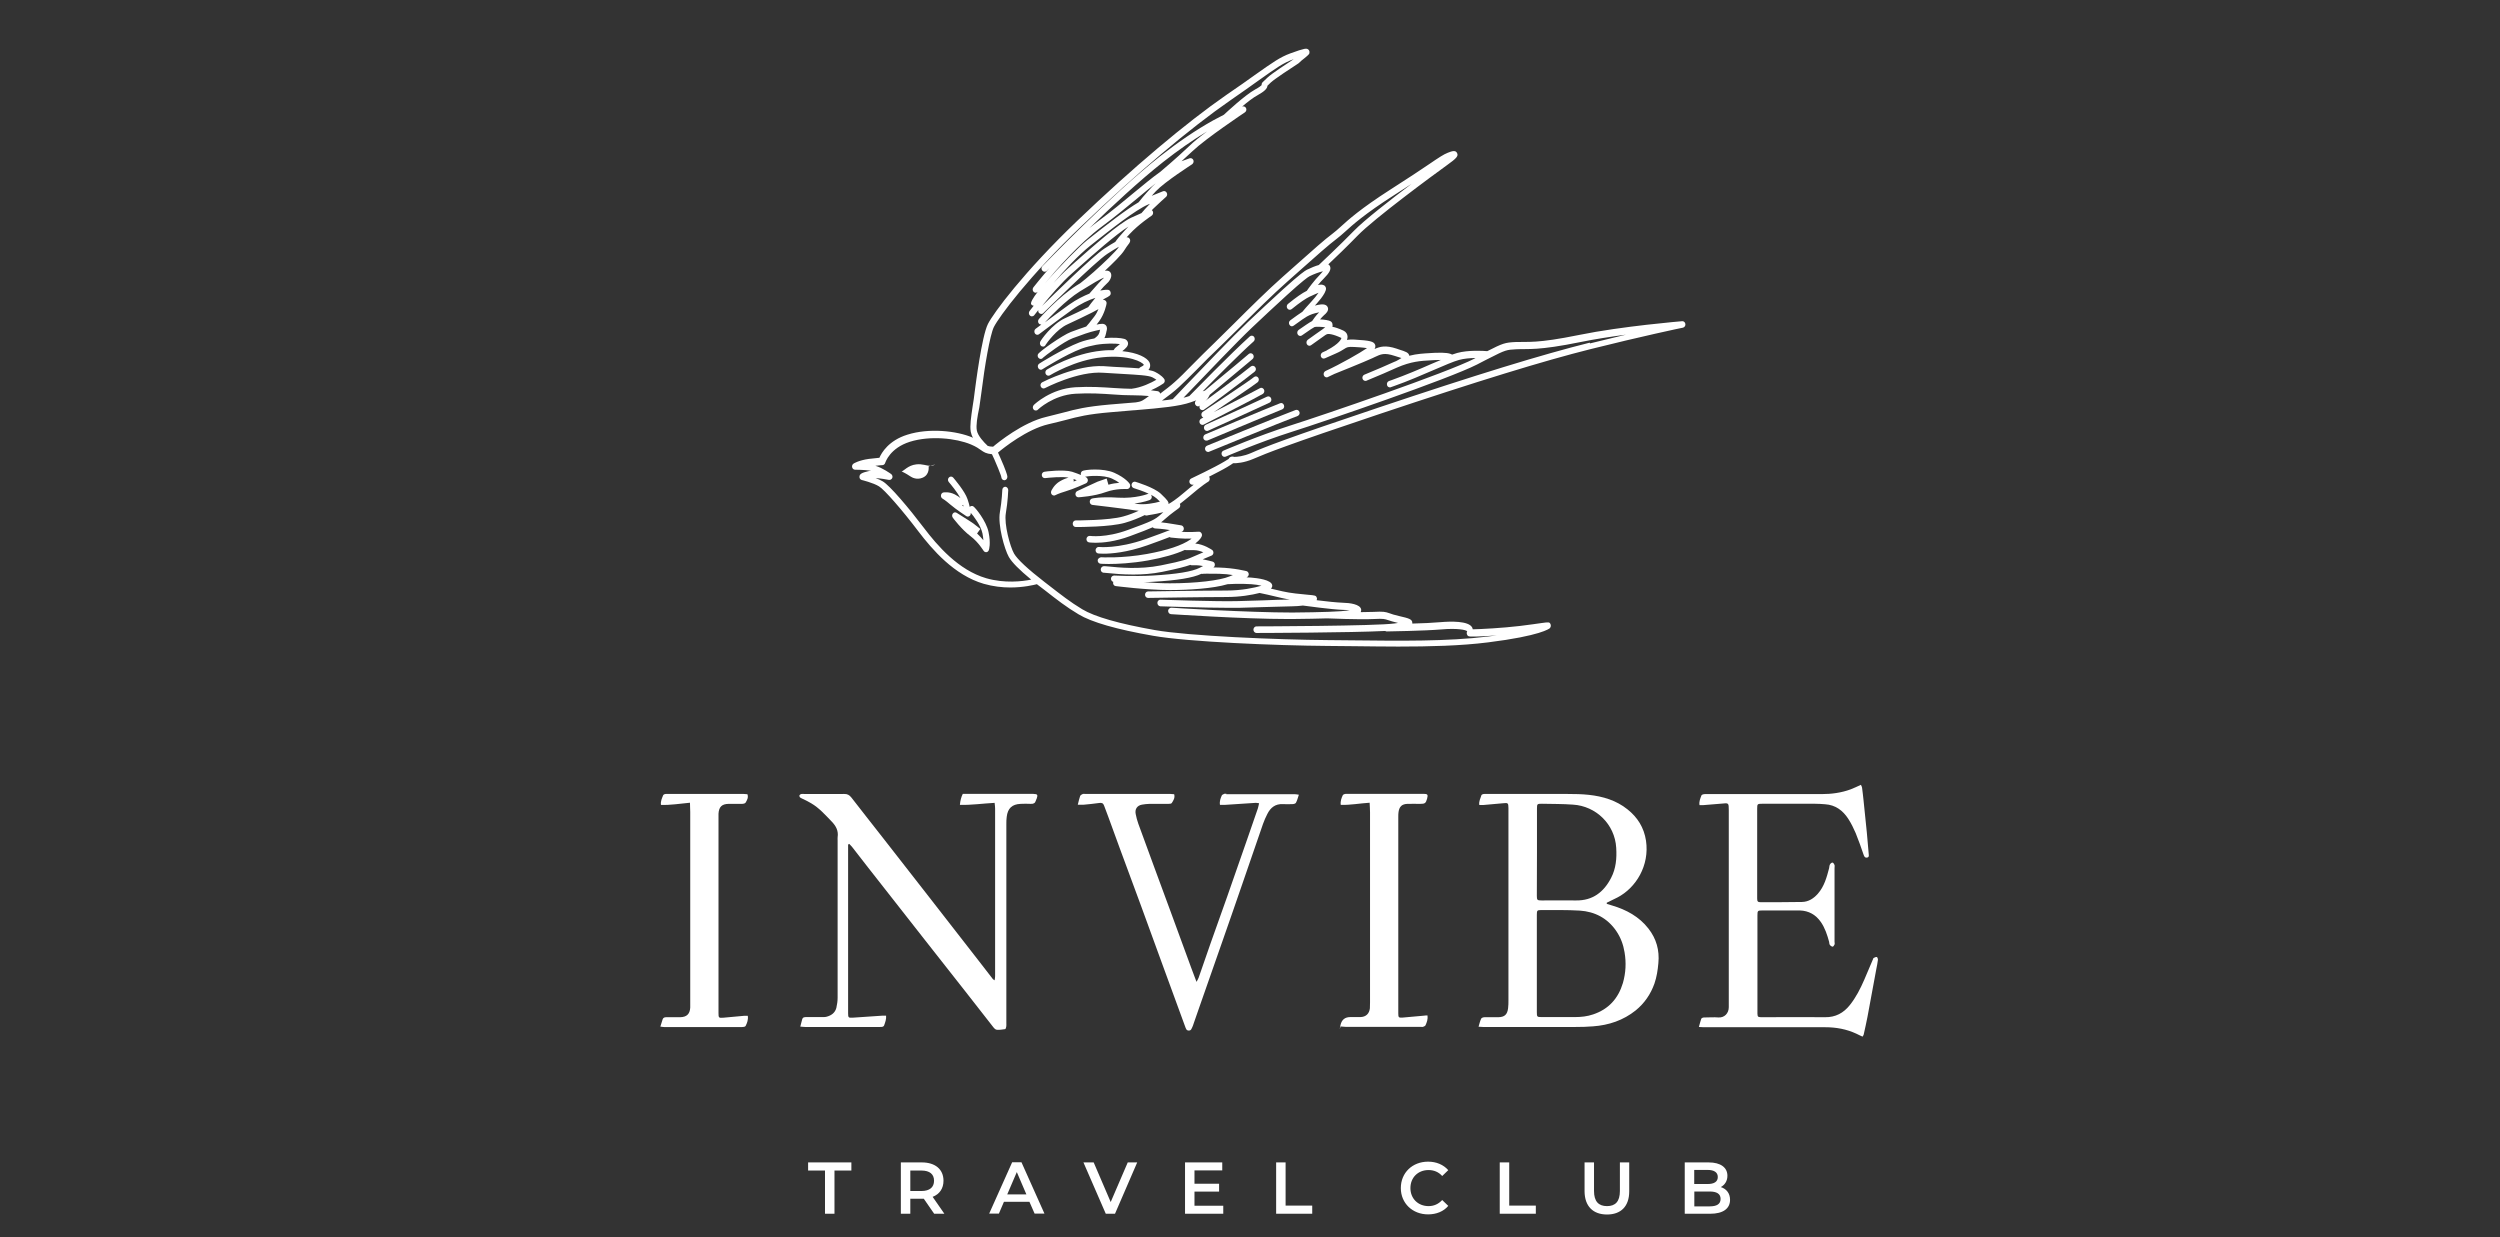 <?xml version="1.0" encoding="UTF-8"?> <svg xmlns="http://www.w3.org/2000/svg" viewBox="1951.75 2454.12 96.5 47.76" width="96.5" height="47.76" data-guides="{&quot;vertical&quot;:[],&quot;horizontal&quot;:[2502]}"><rect x="1951.75" y="2454.12" width="96.5" height="47.76" fill="#333333" stroke="none"/><path fill="rgb(255, 255, 255)" stroke="none" fill-opacity="1" stroke-width="0" stroke-opacity="1" alignment-baseline="baseline" baseline-shift="baseline" color="rgb(51, 51, 51)" font-size-adjust="none" class="cls-1" id="tSvgdff26d7b30" title="Path 1" d="M 1987.667 2472.104 C 1987.726 2472.104 1987.784 2472.089 1987.848 2472.045Z" style=""></path><path fill="rgb(255, 255, 255)" stroke="none" fill-opacity="1" stroke-width="0" stroke-opacity="1" alignment-baseline="baseline" baseline-shift="baseline" color="rgb(51, 51, 51)" font-size-adjust="none" class="cls-1" id="tSvgbdd17dd5d2" title="Path 2" d="M 1987.117 2472.045 C 1986.796 2472.08 1986.635 2472.305 1986.552 2472.315C 1986.552 2472.315 1986.737 2472.403 1986.878 2472.501C 1986.956 2472.555 1987.141 2472.653 1987.361 2472.56C 1987.648 2472.442 1987.594 2472.124 1987.594 2472.124C 1987.619 2472.115 1987.643 2472.107 1987.667 2472.099C 1987.512 2472.104 1987.351 2472.016 1987.117 2472.045Z" style=""></path><path fill="rgb(255, 255, 255)" stroke="none" fill-opacity="1" stroke-width="0" stroke-opacity="1" alignment-baseline="baseline" baseline-shift="baseline" color="rgb(51, 51, 51)" font-size-adjust="none" class="cls-1" id="tSvg2b1f250616" title="Path 3" d="M 1994.76 2472.369 C 1994.336 2472.178 1993.6 2472.246 1993.522 2472.305C 1993.488 2472.33 1993.469 2472.369 1993.469 2472.413C 1993.469 2472.428 1993.469 2472.442 1993.478 2472.457C 1993.386 2472.418 1993.269 2472.374 1993.133 2472.33C 1992.811 2472.232 1992.095 2472.32 1992.066 2472.33C 1992.003 2472.339 1991.954 2472.398 1991.964 2472.467C 1991.968 2472.536 1992.032 2472.585 1992.095 2472.575C 1992.27 2472.555 1992.738 2472.511 1992.996 2472.555C 1992.923 2472.575 1992.806 2472.614 1992.67 2472.693C 1992.431 2472.83 1992.334 2473.06 1992.329 2473.07C 1992.309 2473.119 1992.319 2473.178 1992.353 2473.212C 1992.378 2473.237 1992.402 2473.247 1992.431 2473.247C 1992.451 2473.247 1992.47 2473.247 1992.49 2473.232C 1992.49 2473.232 1992.592 2473.173 1992.884 2473.085C 1993.201 2472.992 1993.649 2472.786 1993.668 2472.776C 1993.712 2472.756 1993.737 2472.712 1993.742 2472.663C 1993.742 2472.614 1993.717 2472.57 1993.678 2472.545C 1993.678 2472.545 1993.659 2472.536 1993.634 2472.521C 1993.742 2472.496 1994.326 2472.438 1994.672 2472.594C 1994.789 2472.648 1994.881 2472.702 1994.954 2472.756C 1994.833 2472.766 1994.686 2472.786 1994.535 2472.83C 1994.513 2472.75 1994.49 2472.67 1994.467 2472.59C 1994.467 2472.59 1994.253 2472.663 1994.117 2472.712C 1993.985 2472.766 1993.362 2473.065 1993.332 2473.075C 1993.279 2473.1 1993.254 2473.158 1993.264 2473.217C 1993.274 2473.276 1993.323 2473.315 1993.376 2473.315C 1993.378 2473.315 1993.379 2473.315 1993.381 2473.315C 1993.381 2473.315 1993.985 2473.281 1994.433 2473.114C 1994.842 2472.967 1995.247 2472.997 1995.247 2472.997C 1995.295 2472.997 1995.334 2472.977 1995.359 2472.933C 1995.383 2472.889 1995.378 2472.84 1995.359 2472.8C 1995.344 2472.776 1995.198 2472.565 1994.76 2472.369ZM 1993.191 2472.707 C 1993.191 2472.707 1993.196 2472.673 1993.196 2472.653C 1993.196 2472.639 1993.191 2472.624 1993.186 2472.609C 1993.23 2472.624 1993.274 2472.644 1993.313 2472.658C 1993.274 2472.673 1993.23 2472.693 1993.191 2472.707Z" style=""></path><path fill="rgb(255, 255, 255)" stroke="none" fill-opacity="1" stroke-width="0" stroke-opacity="1" alignment-baseline="baseline" baseline-shift="baseline" color="rgb(51, 51, 51)" font-size-adjust="none" class="cls-1" id="tSvg10789092398" title="Path 4" d="M 1989.309 2473.659 C 1989.27 2473.644 1989.231 2473.649 1989.197 2473.673C 1989.192 2473.673 1989.187 2473.683 1989.182 2473.688C 1989.163 2473.6 1989.134 2473.497 1989.095 2473.384C 1988.997 2473.085 1988.588 2472.609 1988.544 2472.555C 1988.5 2472.506 1988.427 2472.501 1988.379 2472.55C 1988.33 2472.599 1988.33 2472.678 1988.374 2472.727C 1988.471 2472.84 1988.705 2473.129 1988.822 2473.345C 1988.773 2473.306 1988.7 2473.252 1988.603 2473.203C 1988.383 2473.09 1988.174 2473.129 1988.164 2473.129C 1988.116 2473.139 1988.077 2473.183 1988.072 2473.237C 1988.062 2473.291 1988.091 2473.345 1988.135 2473.369C 1988.135 2473.369 1988.228 2473.418 1988.432 2473.595C 1988.661 2473.791 1989.031 2474.031 1989.046 2474.041C 1989.065 2474.051 1989.085 2474.061 1989.104 2474.061C 1989.124 2474.061 1989.148 2474.056 1989.168 2474.041C 1989.207 2474.017 1989.226 2473.968 1989.221 2473.919C 1989.221 2473.919 1989.221 2473.919 1989.221 2473.914C 1989.324 2474.031 1989.611 2474.404 1989.674 2474.713C 1989.694 2474.816 1989.703 2474.899 1989.708 2474.973C 1989.64 2474.895 1989.562 2474.801 1989.465 2474.713C 1989.507 2474.654 1989.549 2474.595 1989.591 2474.537C 1989.591 2474.537 1989.431 2474.409 1989.328 2474.331C 1989.221 2474.252 1988.695 2473.928 1988.676 2473.914C 1988.627 2473.884 1988.564 2473.894 1988.53 2473.943C 1988.495 2473.987 1988.491 2474.056 1988.53 2474.105C 1988.544 2474.125 1988.866 2474.556 1989.212 2474.816C 1989.523 2475.052 1989.708 2475.375 1989.713 2475.375C 1989.738 2475.414 1989.772 2475.434 1989.811 2475.434C 1989.811 2475.434 1989.82 2475.434 1989.82 2475.434C 1989.864 2475.434 1989.903 2475.4 1989.918 2475.356C 1989.928 2475.331 1990.001 2475.105 1989.908 2474.659C 1989.82 2474.228 1989.387 2473.693 1989.309 2473.659ZM 1988.89 2473.634 C 1988.89 2473.634 1988.905 2473.624 1988.914 2473.615C 1988.914 2473.615 1988.919 2473.61 1988.924 2473.605C 1988.929 2473.624 1988.934 2473.649 1988.944 2473.669C 1988.929 2473.659 1988.91 2473.644 1988.89 2473.634Z" style=""></path><path fill="rgb(255, 255, 255)" stroke="none" fill-opacity="1" stroke-width="0" stroke-opacity="1" alignment-baseline="baseline" baseline-shift="baseline" color="rgb(51, 51, 51)" font-size-adjust="none" class="cls-1" id="tSvg39ce3f5aba" title="Path 5" d="M 2016.694 2466.518 C 2016.69 2466.518 2016.687 2466.518 2016.684 2466.518C 2016.684 2466.518 2014.36 2466.709 2012.709 2467.048C 2011.053 2467.386 2010.736 2467.303 2010.254 2467.322C 2009.845 2467.342 2009.762 2467.367 2009.158 2467.675C 2009.017 2467.661 2008.427 2467.626 2007.999 2467.744C 2007.94 2467.759 2007.872 2467.783 2007.799 2467.808C 2007.726 2467.759 2007.556 2467.72 2007.132 2467.739C 2007.075 2467.743 2007.018 2467.746 2006.961 2467.749C 2006.713 2467.764 2006.455 2467.774 2006.148 2467.852C 2006.128 2467.729 2006.007 2467.69 2005.758 2467.612C 2005.724 2467.6 2005.69 2467.589 2005.656 2467.577C 2005.227 2467.435 2005.018 2467.499 2004.808 2467.592C 2004.852 2467.523 2004.838 2467.46 2004.833 2467.435C 2004.784 2467.293 2004.614 2467.264 2004.048 2467.229C 2003.912 2467.219 2003.82 2467.229 2003.742 2467.239C 2003.756 2467.2 2003.766 2467.161 2003.766 2467.121C 2003.766 2467.018 2003.708 2466.93 2003.605 2466.881C 2003.425 2466.798 2003.289 2466.753 2003.181 2466.734C 2003.191 2466.7 2003.191 2466.665 2003.181 2466.626C 2003.181 2466.587 2003.147 2466.543 2003.113 2466.523C 2003.055 2466.484 2002.87 2466.454 2002.704 2466.449C 2002.753 2466.391 2002.806 2466.332 2002.865 2466.278C 2002.914 2466.239 2003.06 2466.116 2003.001 2465.979C 2002.938 2465.831 2002.724 2465.871 2002.641 2465.885C 2002.592 2465.895 2002.548 2465.905 2002.504 2465.915C 2002.504 2465.915 2002.504 2465.915 2002.504 2465.915C 2002.524 2465.895 2002.962 2465.439 2002.933 2465.243C 2002.928 2465.204 2002.894 2465.15 2002.86 2465.135C 2002.792 2465.101 2002.728 2465.096 2002.621 2465.125C 2002.689 2465.042 2002.767 2464.949 2002.845 2464.875C 2003.069 2464.65 2003.138 2464.517 2003.089 2464.399C 2003.079 2464.375 2003.06 2464.345 2003.021 2464.326C 2003.293 2464.071 2003.742 2463.639 2004.156 2463.213C 2004.789 2462.56 2007.078 2460.873 2007.609 2460.491C 2007.965 2460.236 2008.052 2460.147 2007.994 2460.03C 2007.936 2459.902 2007.789 2459.956 2007.638 2460.015C 2007.473 2460.079 2007.297 2460.196 2006.908 2460.461C 2006.596 2460.672 2006.128 2460.986 2005.412 2461.442C 2004.258 2462.183 2003.8 2462.6 2003.498 2462.874C 2003.381 2462.977 2003.289 2463.065 2003.186 2463.139C 2002.889 2463.36 2002.426 2463.772 2001.842 2464.292C 2001.65 2464.462 2001.459 2464.632 2001.267 2464.802C 2000.702 2465.302 2000.006 2465.988 1999.397 2466.597C 1999.114 2466.881 1998.851 2467.136 1998.647 2467.337C 1998.33 2467.641 1998.033 2467.94 1997.77 2468.205C 1997.502 2468.48 1997.268 2468.715 1997.093 2468.867C 1996.942 2469.005 1996.723 2469.171 1996.533 2469.314C 1996.533 2469.314 1996.533 2469.314 1996.533 2469.314C 1996.523 2469.264 1996.484 2469.23 1996.44 2469.22C 1996.43 2469.22 1996.333 2469.206 1996.177 2469.186C 1996.455 2469.063 1996.645 2468.931 1996.659 2468.921C 1996.684 2468.902 1996.703 2468.872 1996.708 2468.843C 1996.713 2468.808 1996.708 2468.774 1996.688 2468.75C 1996.674 2468.725 1996.591 2468.607 1996.343 2468.48C 1996.279 2468.445 1996.187 2468.421 1996.08 2468.401C 1996.104 2468.372 1996.123 2468.342 1996.133 2468.308C 1996.158 2468.239 1996.148 2468.166 1996.114 2468.097C 1996.021 2467.93 1995.68 2467.734 1995.071 2467.675C 1995.198 2467.572 1995.315 2467.474 1995.29 2467.347C 1995.281 2467.308 1995.252 2467.229 1995.144 2467.2C 1995.013 2467.161 1994.721 2467.141 1994.38 2467.17C 1994.419 2467.097 1994.433 2467.028 1994.448 2466.969C 1994.448 2466.945 1994.458 2466.925 1994.462 2466.901C 1994.472 2466.866 1994.506 2466.758 1994.438 2466.68C 1994.37 2466.597 1994.253 2466.611 1994.078 2466.65C 1994.107 2466.611 1994.141 2466.572 1994.175 2466.523C 1994.389 2466.234 1994.462 2465.861 1994.462 2465.846C 1994.472 2465.797 1994.453 2465.748 1994.414 2465.719C 1994.389 2465.699 1994.355 2465.694 1994.321 2465.699C 1994.35 2465.675 1994.375 2465.65 1994.399 2465.64C 1994.565 2465.557 1994.648 2465.518 1994.618 2465.4C 1994.589 2465.282 1994.482 2465.297 1994.336 2465.317C 1994.316 2465.317 1994.277 2465.326 1994.219 2465.336C 1994.316 2465.223 1994.414 2465.115 1994.462 2465.076C 1994.545 2465.012 1994.691 2464.826 1994.633 2464.674C 1994.623 2464.645 1994.574 2464.547 1994.419 2464.571C 1994.414 2464.571 1994.404 2464.571 1994.399 2464.571C 1994.691 2464.301 1995.047 2463.953 1995.154 2463.772C 1995.208 2463.678 1995.266 2463.61 1995.3 2463.561C 1995.349 2463.502 1995.407 2463.423 1995.354 2463.335C 1995.32 2463.286 1995.276 2463.276 1995.237 2463.281C 1995.271 2463.247 1995.305 2463.208 1995.344 2463.164C 1995.7 2462.776 1996.201 2462.448 1996.206 2462.443C 1996.255 2462.408 1996.274 2462.34 1996.25 2462.281C 1996.24 2462.261 1996.226 2462.246 1996.211 2462.232C 1996.231 2462.207 1996.255 2462.188 1996.274 2462.168C 1996.411 2462.031 1996.762 2461.717 1996.762 2461.717C 1996.805 2461.678 1996.815 2461.614 1996.786 2461.56C 1996.757 2461.506 1996.698 2461.481 1996.645 2461.501C 1996.645 2461.501 1996.518 2461.55 1996.206 2461.678C 1996.255 2461.624 1996.304 2461.57 1996.362 2461.506C 1996.718 2461.128 1997.755 2460.471 1997.765 2460.461C 1997.814 2460.427 1997.838 2460.358 1997.814 2460.299C 1997.789 2460.241 1997.726 2460.211 1997.668 2460.231C 1997.564 2460.268 1997.46 2460.306 1997.356 2460.344C 1997.492 2460.221 1997.643 2460.084 1997.784 2459.951C 1998.306 2459.456 1999.791 2458.465 1999.806 2458.455C 1999.855 2458.421 1999.874 2458.352 1999.85 2458.298C 1999.825 2458.24 1999.767 2458.215 1999.708 2458.23C 1999.708 2458.23 1999.704 2458.23 1999.699 2458.23C 1999.903 2458.058 2000.122 2457.887 2000.288 2457.798C 2000.551 2457.651 2000.668 2457.543 2000.673 2457.43C 2000.717 2457.388 2000.761 2457.345 2000.804 2457.303C 2000.951 2457.166 2001.618 2456.729 2001.861 2456.572C 2001.871 2456.567 2001.876 2456.557 2001.886 2456.553C 2001.925 2456.508 2002.032 2456.42 2002.11 2456.361C 2002.275 2456.224 2002.305 2456.199 2002.295 2456.121C 2002.295 2456.077 2002.266 2456.038 2002.232 2456.018C 2002.173 2455.989 2002.134 2455.969 2001.559 2456.18C 2001.16 2456.327 2000.892 2456.518 2000.176 2457.023C 1999.898 2457.224 1999.548 2457.47 1999.095 2457.779C 1997.531 2458.862 1995.485 2460.584 1993.337 2462.639C 1991.257 2464.63 1990.093 2466.209 1989.884 2466.626C 1989.645 2467.102 1989.406 2469 1989.377 2469.215C 1989.353 2469.431 1989.324 2469.622 1989.294 2469.804C 1989.231 2470.236 1989.182 2470.549 1989.221 2470.785C 1989.236 2470.863 1989.265 2470.947 1989.309 2471.02C 1989.299 2471.02 1989.289 2471.01 1989.28 2471.005C 1988.671 2470.75 1987.614 2470.633 1986.776 2470.898C 1986.05 2471.123 1985.777 2471.599 1985.695 2471.79C 1985.622 2471.795 1985.495 2471.81 1985.286 2471.834C 1984.896 2471.888 1984.701 2472.011 1984.696 2472.016C 1984.652 2472.045 1984.628 2472.104 1984.643 2472.158C 1984.657 2472.212 1984.701 2472.251 1984.755 2472.251C 1984.755 2472.251 1985.105 2472.251 1985.373 2472.29C 1985.373 2472.29 1985.383 2472.29 1985.388 2472.29C 1985.344 2472.29 1985.3 2472.3 1985.261 2472.31C 1985.057 2472.359 1984.915 2472.403 1984.925 2472.536C 1984.925 2472.59 1984.964 2472.634 1985.013 2472.648C 1985.013 2472.648 1985.461 2472.756 1985.68 2472.894C 1985.885 2473.016 1986.567 2473.796 1987.195 2474.625C 1987.736 2475.336 1988.583 2476.322 1989.723 2476.655C 1990.083 2476.758 1990.434 2476.797 1990.746 2476.797C 1991.262 2476.797 1991.657 2476.699 1991.774 2476.67C 1991.817 2476.704 1991.861 2476.739 1991.91 2476.773C 1991.964 2476.814 1992.017 2476.855 1992.071 2476.896C 1992.538 2477.263 1992.913 2477.553 1993.381 2477.832C 1993.883 2478.136 1994.852 2478.416 1996.26 2478.661C 1997.58 2478.896 2001.014 2479.039 2002.987 2479.053C 2003.318 2479.053 2003.664 2479.058 2004.014 2479.063C 2004.565 2479.068 2005.144 2479.078 2005.724 2479.078C 2006.922 2479.078 2008.135 2479.049 2009.187 2478.916C 2011.233 2478.661 2011.555 2478.382 2011.569 2478.372C 2011.608 2478.337 2011.623 2478.274 2011.603 2478.22C 2011.564 2478.126 2011.535 2478.131 2011.243 2478.171C 2011.077 2478.195 2010.809 2478.234 2010.41 2478.283C 2009.748 2478.362 2008.91 2478.406 2008.598 2478.411C 2008.593 2478.382 2008.583 2478.357 2008.574 2478.337C 2008.432 2478.082 2007.746 2478.102 2007.346 2478.136C 2007.078 2478.161 2006.659 2478.18 2006.265 2478.19C 2006.265 2478.18 2006.265 2478.176 2006.265 2478.166C 2006.27 2478.019 2006.119 2477.984 2005.763 2477.901C 2005.568 2477.857 2005.466 2477.822 2005.388 2477.793C 2005.218 2477.734 2005.149 2477.719 2004.76 2477.739C 2004.623 2477.744 2004.453 2477.749 2004.273 2477.749C 2004.292 2477.71 2004.292 2477.67 2004.292 2477.651C 2004.263 2477.44 2003.839 2477.391 2003.586 2477.386C 2003.337 2477.376 2002.914 2477.332 2002.573 2477.288C 2002.587 2477.258 2002.592 2477.219 2002.577 2477.19C 2002.548 2477.106 2002.519 2477.102 2002.227 2477.077C 2001.964 2477.052 2001.564 2477.018 2001.253 2476.945C 2001.087 2476.905 2000.936 2476.871 2000.809 2476.842C 2000.848 2476.802 2000.863 2476.753 2000.858 2476.714C 2000.834 2476.498 2000.283 2476.435 2000.045 2476.415C 1999.986 2476.415 1999.923 2476.405 1999.864 2476.405C 1999.913 2476.39 1999.947 2476.346 1999.952 2476.292C 1999.952 2476.233 1999.918 2476.179 1999.864 2476.165C 1999.845 2476.165 1999.431 2476.047 1998.798 2476.027C 1998.72 2476.027 1998.651 2476.027 1998.588 2476.023C 1998.627 2475.998 1998.647 2475.954 1998.642 2475.905C 1998.642 2475.851 1998.603 2475.812 1998.554 2475.797C 1998.525 2475.787 1998.349 2475.743 1998.174 2475.709C 1998.288 2475.661 1998.401 2475.614 1998.515 2475.566C 1998.554 2475.552 1998.583 2475.508 1998.588 2475.463C 1998.588 2475.414 1998.574 2475.37 1998.535 2475.346C 1998.52 2475.336 1998.213 2475.125 1997.887 2475.101C 1998.082 2474.949 1998.13 2474.846 1998.14 2474.811C 1998.155 2474.772 1998.145 2474.728 1998.121 2474.694C 1998.096 2474.659 1998.057 2474.64 1998.023 2474.644C 1998.018 2474.644 1997.638 2474.669 1997.351 2474.649C 1997.37 2474.64 1997.38 2474.635 1997.385 2474.635C 1997.429 2474.61 1997.453 2474.556 1997.443 2474.502C 1997.434 2474.448 1997.395 2474.409 1997.346 2474.399C 1997.322 2474.399 1996.796 2474.301 1996.567 2474.282C 1996.615 2474.247 1996.659 2474.208 1996.708 2474.164C 1996.951 2473.943 1997.253 2473.742 1997.253 2473.737C 1997.302 2473.703 1997.322 2473.639 1997.297 2473.58C 1997.297 2473.58 1997.297 2473.575 1997.292 2473.57C 1997.385 2473.497 1997.497 2473.413 1997.629 2473.301C 1998.208 2472.805 1998.369 2472.727 1998.374 2472.722C 1998.427 2472.697 1998.457 2472.634 1998.442 2472.57C 1998.442 2472.55 1998.427 2472.536 1998.418 2472.521C 1998.666 2472.393 1998.939 2472.256 1999.119 2472.148C 1999.221 2472.089 1999.294 2472.04 1999.348 2472.001C 1999.47 2472.006 1999.772 2471.986 2000.127 2471.834C 2000.634 2471.614 2001.477 2471.28 2005.008 2470.098C 2008.807 2468.828 2011.321 2468.053 2013.162 2467.592C 2015.081 2467.111 2016.694 2466.768 2016.713 2466.768C 2016.771 2466.753 2016.815 2466.695 2016.806 2466.626C 2016.796 2466.562 2016.747 2466.518 2016.694 2466.518ZM 1997.263 2469.054 C 1997.439 2468.892 1997.677 2468.656 1997.95 2468.382C 1998.208 2468.117 1998.505 2467.818 1998.822 2467.519C 1999.031 2467.317 1999.29 2467.058 1999.577 2466.778C 2000.186 2466.175 2000.877 2465.488 2001.438 2464.993C 2001.629 2464.823 2001.821 2464.653 2002.012 2464.483C 2002.568 2463.987 2003.05 2463.561 2003.337 2463.345C 2003.449 2463.262 2003.552 2463.168 2003.669 2463.065C 2003.966 2462.796 2004.419 2462.384 2005.554 2461.658C 2005.812 2461.491 2006.041 2461.344 2006.236 2461.217C 2005.393 2461.854 2004.399 2462.629 2004.01 2463.031C 2003.425 2463.629 2002.772 2464.238 2002.655 2464.35C 2002.514 2464.39 2002.358 2464.453 2002.198 2464.532C 2002.12 2464.571 2001.939 2464.689 2001.267 2465.297C 2001.267 2465.297 2001.267 2465.297 2001.267 2465.297C 2000.829 2465.694 2000.317 2466.175 1999.913 2466.557C 1999.348 2467.092 1998.121 2468.377 1997.458 2469.068C 1997.215 2469.323 1997.049 2469.5 1997.015 2469.529C 1997.015 2469.529 1997.015 2469.529 1997.015 2469.529C 1996.888 2469.549 1996.747 2469.569 1996.601 2469.583C 1996.825 2469.421 1997.093 2469.215 1997.263 2469.054ZM 1994.341 2464.865 C 1994.248 2464.939 1994.068 2465.15 1993.873 2465.37C 1993.849 2465.398 1993.824 2465.426 1993.8 2465.454C 1993.581 2465.542 1993.308 2465.675 1993.016 2465.881C 1992.709 2466.101 1992.344 2466.371 1992.081 2466.567C 1992.256 2466.376 1992.874 2465.719 1993.43 2465.37C 1993.946 2465.052 1994.199 2464.9 1994.36 2464.836C 1994.35 2464.846 1994.346 2464.851 1994.341 2464.865ZM 1995.198 2462.982 C 1994.993 2463.203 1994.857 2463.37 1994.799 2463.458C 1994.696 2463.517 1994.56 2463.595 1994.375 2463.718C 1993.927 2464.012 1992.397 2465.513 1991.973 2465.93C 1992.266 2465.567 1992.733 2465.017 1993.138 2464.664C 1993.222 2464.589 1993.306 2464.514 1993.391 2464.439C 1993.97 2463.924 1994.808 2463.183 1995.31 2462.864C 1995.271 2462.904 1995.232 2462.943 1995.198 2462.982ZM 1995.407 2462.526 C 1994.93 2462.752 1993.956 2463.615 1993.245 2464.242C 1993.16 2464.318 1993.076 2464.393 1992.991 2464.468C 1992.801 2464.635 1992.607 2464.836 1992.417 2465.042C 1992.831 2464.556 1993.376 2463.968 1993.839 2463.6C 1994.618 2462.982 1995.583 2462.217 1996.075 2462.011C 1996.099 2462.001 1996.119 2461.991 1996.138 2461.987C 1996.138 2461.987 1996.138 2461.987 1996.138 2461.987C 1996.021 2462.104 1995.86 2462.286 1995.812 2462.345C 1995.709 2462.389 1995.573 2462.452 1995.407 2462.526ZM 1996.221 2461.329 C 1995.909 2461.663 1995.748 2461.864 1995.7 2461.928C 1995.208 2462.217 1994.497 2462.771 1993.703 2463.399C 1993.44 2463.61 1992.626 2464.424 1992.076 2465.071C 1992.499 2464.556 1993.391 2463.526 1994.302 2462.85C 1994.799 2462.482 1995.252 2462.104 1995.656 2461.771C 1995.909 2461.56 1996.143 2461.364 1996.362 2461.197C 1996.309 2461.246 1996.265 2461.29 1996.221 2461.329ZM 1997.648 2459.765 C 1997.132 2460.255 1996.552 2460.741 1996.528 2460.76C 1996.235 2460.966 1995.894 2461.251 1995.505 2461.57C 1995.105 2461.903 1994.652 2462.281 1994.16 2462.644C 1994.039 2462.732 1993.922 2462.83 1993.8 2462.928C 1994.667 2462.085 1995.739 2461.089 1996.654 2460.368C 1997.229 2459.917 1997.799 2459.52 1998.345 2459.191C 1998.067 2459.397 1997.809 2459.603 1997.648 2459.765ZM 1989.552 2469.843 C 1989.577 2469.667 1989.606 2469.466 1989.635 2469.25C 1989.757 2468.259 1989.962 2467.053 1990.113 2466.744C 1990.317 2466.342 1991.457 2464.792 1993.517 2462.825C 1995.656 2460.78 1997.692 2459.064 1999.246 2457.99C 1999.699 2457.676 2000.049 2457.43 2000.327 2457.229C 2001.024 2456.734 2001.287 2456.548 2001.657 2456.415C 2001.667 2456.415 2001.676 2456.41 2001.686 2456.405C 2001.462 2456.553 2000.834 2456.96 2000.673 2457.117C 2000.611 2457.175 2000.55 2457.234 2000.488 2457.293C 2000.459 2457.323 2000.444 2457.362 2000.449 2457.401C 2000.449 2457.401 2000.449 2457.406 2000.449 2457.406C 2000.42 2457.435 2000.356 2457.489 2000.2 2457.573C 1999.786 2457.803 1999.09 2458.46 1998.992 2458.549C 1998.871 2458.612 1998.734 2458.681 1998.583 2458.764C 1997.921 2459.132 1997.229 2459.603 1996.523 2460.157C 1994.604 2461.668 1992.017 2464.37 1991.988 2464.395C 1991.939 2464.444 1991.939 2464.522 1991.988 2464.571C 1992.012 2464.596 1992.042 2464.61 1992.071 2464.61C 1992.1 2464.61 1992.129 2464.6 1992.154 2464.576C 1992.154 2464.576 1992.197 2464.532 1992.261 2464.463C 1991.886 2464.895 1991.642 2465.209 1991.637 2465.214C 1991.598 2465.267 1991.603 2465.346 1991.652 2465.39C 1991.676 2465.41 1991.701 2465.42 1991.725 2465.42C 1991.754 2465.42 1991.783 2465.405 1991.808 2465.38C 1991.623 2465.621 1991.515 2465.807 1991.554 2465.866C 1991.579 2465.9 1991.613 2465.92 1991.652 2465.92C 1991.652 2465.92 1991.652 2465.92 1991.652 2465.92C 1991.559 2466.037 1991.501 2466.116 1991.491 2466.126C 1991.452 2466.18 1991.457 2466.258 1991.506 2466.302C 1991.53 2466.322 1991.554 2466.332 1991.579 2466.332C 1991.613 2466.332 1991.647 2466.317 1991.671 2466.288C 1991.671 2466.288 1991.73 2466.209 1991.827 2466.091C 1991.822 2466.131 1991.827 2466.17 1991.856 2466.199C 1991.881 2466.224 1991.91 2466.239 1991.944 2466.239C 1991.973 2466.239 1992.003 2466.229 1992.022 2466.204C 1992.042 2466.185 1994.005 2464.242 1994.492 2463.919C 1994.672 2463.801 1994.799 2463.723 1994.896 2463.669C 1994.915 2463.669 1994.935 2463.654 1994.95 2463.639C 1994.95 2463.639 1994.95 2463.639 1994.95 2463.639C 1994.818 2463.835 1994.341 2464.287 1993.961 2464.625C 1993.805 2464.767 1993.503 2465.012 1993.449 2465.052C 1993.405 2465.081 1993.357 2465.111 1993.303 2465.14C 1992.621 2465.567 1991.881 2466.4 1991.852 2466.435C 1991.808 2466.484 1991.808 2466.562 1991.852 2466.611C 1991.876 2466.636 1991.9 2466.646 1991.934 2466.646C 1991.934 2466.646 1991.944 2466.646 1991.949 2466.646C 1991.817 2466.744 1991.73 2466.812 1991.725 2466.812C 1991.671 2466.852 1991.662 2466.93 1991.696 2466.989C 1991.72 2467.023 1991.754 2467.043 1991.793 2467.043C 1991.817 2467.043 1991.842 2467.033 1991.861 2467.018C 1991.871 2467.013 1992.592 2466.464 1993.133 2466.077C 1993.454 2465.846 1993.776 2465.699 1994.034 2465.616C 1993.917 2465.753 1993.805 2465.905 1993.756 2465.974C 1993.503 2466.101 1993.176 2466.258 1992.855 2466.405C 1992.358 2466.631 1991.92 2467.254 1991.9 2467.317C 1991.876 2467.381 1991.9 2467.465 1991.964 2467.489C 1991.978 2467.494 1991.993 2467.499 1992.012 2467.499C 1992.056 2467.499 1992.095 2467.474 1992.115 2467.425C 1992.154 2467.362 1992.538 2466.827 1992.952 2466.641C 1993.293 2466.484 1993.639 2466.317 1993.902 2466.185C 1993.902 2466.185 1993.902 2466.185 1993.902 2466.185C 1993.97 2466.15 1994.034 2466.116 1994.087 2466.086C 1994.112 2466.077 1994.131 2466.062 1994.151 2466.052C 1994.112 2466.145 1994.063 2466.243 1993.995 2466.332C 1993.829 2466.552 1993.712 2466.69 1993.678 2466.724C 1993.508 2466.778 1993.327 2466.847 1993.084 2466.935C 1992.762 2467.058 1991.861 2467.69 1991.813 2467.798C 1991.788 2467.862 1991.813 2467.935 1991.876 2467.965C 1991.891 2467.97 1991.905 2467.975 1991.92 2467.975C 1991.954 2467.975 1991.988 2467.96 1992.007 2467.93C 1992.085 2467.857 1992.811 2467.303 1993.157 2467.175C 1993.547 2467.028 1993.78 2466.945 1994.053 2466.881C 1994.121 2466.866 1994.175 2466.852 1994.214 2466.847C 1994.214 2466.861 1994.209 2466.871 1994.204 2466.886C 1994.185 2466.984 1994.165 2467.067 1993.99 2467.185C 1993.795 2467.219 1993.6 2467.268 1993.415 2467.337C 1992.777 2467.582 1991.9 2468.132 1991.866 2468.156C 1991.808 2468.19 1991.793 2468.269 1991.827 2468.328C 1991.852 2468.367 1991.886 2468.392 1991.93 2468.392C 1991.949 2468.392 1991.968 2468.387 1991.988 2468.372C 1991.998 2468.367 1992.879 2467.808 1993.498 2467.577C 1993.678 2467.509 1993.873 2467.465 1994.058 2467.43C 1994.058 2467.43 1994.058 2467.43 1994.058 2467.43C 1994.438 2467.367 1994.794 2467.376 1994.979 2467.401C 1994.95 2467.425 1994.92 2467.45 1994.901 2467.465C 1994.823 2467.523 1994.779 2467.563 1994.755 2467.607C 1994.748 2467.617 1994.742 2467.626 1994.735 2467.636C 1994.594 2467.636 1994.443 2467.636 1994.282 2467.656C 1993.176 2467.759 1992.197 2468.362 1992.158 2468.387C 1992.105 2468.421 1992.085 2468.499 1992.115 2468.558C 1992.139 2468.597 1992.178 2468.622 1992.217 2468.622C 1992.236 2468.622 1992.256 2468.617 1992.275 2468.607C 1992.285 2468.602 1993.25 2468.009 1994.302 2467.911C 1995.344 2467.808 1995.841 2468.097 1995.904 2468.2C 1995.894 2468.225 1995.831 2468.269 1995.778 2468.289C 1995.753 2468.298 1995.734 2468.318 1995.719 2468.338C 1995.544 2468.323 1995.334 2468.313 1995.086 2468.298C 1994.867 2468.289 1994.628 2468.274 1994.36 2468.254C 1993.313 2468.195 1992.032 2468.848 1991.978 2468.877C 1991.92 2468.906 1991.895 2468.985 1991.925 2469.044C 1991.954 2469.108 1992.027 2469.132 1992.081 2469.103C 1992.095 2469.098 1993.366 2468.431 1994.346 2468.509C 1994.613 2468.529 1994.857 2468.539 1995.076 2468.553C 1995.661 2468.588 1996.084 2468.607 1996.235 2468.686C 1996.299 2468.72 1996.347 2468.75 1996.386 2468.779C 1996.192 2468.892 1995.812 2469.083 1995.422 2469.127C 1995.227 2469.127 1995.013 2469.112 1994.764 2469.098C 1994.326 2469.068 1993.829 2469.034 1993.254 2469.068C 1992.309 2469.127 1991.686 2469.721 1991.657 2469.75C 1991.608 2469.799 1991.603 2469.877 1991.647 2469.927C 1991.671 2469.956 1991.701 2469.966 1991.735 2469.966C 1991.764 2469.966 1991.793 2469.956 1991.813 2469.931C 1991.817 2469.927 1992.402 2469.367 1993.264 2469.318C 1993.824 2469.284 1994.311 2469.318 1994.745 2469.348C 1994.993 2469.367 1995.213 2469.377 1995.412 2469.377C 1995.412 2469.377 1995.412 2469.377 1995.412 2469.377C 1995.412 2469.377 1995.412 2469.377 1995.412 2469.377C 1995.427 2469.377 1995.441 2469.377 1995.451 2469.377C 1995.705 2469.377 1995.933 2469.392 1996.099 2469.407C 1996.016 2469.47 1995.929 2469.534 1995.86 2469.573C 1995.778 2469.622 1995.67 2469.642 1995.592 2469.652C 1995.51 2469.657 1995.427 2469.667 1995.344 2469.672C 1995.096 2469.691 1994.842 2469.711 1994.584 2469.735C 1993.654 2469.819 1993.293 2469.912 1992.801 2470.044C 1992.616 2470.093 1992.407 2470.147 1992.139 2470.211C 1991.233 2470.422 1990.278 2471.197 1990.083 2471.363C 1989.981 2471.359 1989.918 2471.349 1989.869 2471.329C 1989.864 2471.319 1989.859 2471.31 1989.85 2471.305C 1989.752 2471.216 1989.489 2470.942 1989.455 2470.731C 1989.421 2470.54 1989.47 2470.231 1989.552 2469.843ZM 1999.338 2476.317 C 1999.299 2476.332 1999.251 2476.351 1999.207 2476.371C 1998.832 2476.528 1997.906 2476.636 1996.908 2476.636C 1996.581 2476.636 1996.221 2476.616 1995.894 2476.591C 1996.011 2476.591 1996.133 2476.587 1996.255 2476.577C 1997.2 2476.523 1997.794 2476.425 1998.125 2476.268C 1998.145 2476.273 1998.169 2476.278 1998.189 2476.268C 1998.208 2476.268 1998.32 2476.258 1998.807 2476.268C 1999.012 2476.273 1999.192 2476.292 1999.338 2476.317ZM 1996.201 2473.261 C 1996.201 2473.261 1996.187 2473.232 1996.177 2473.217C 1996.27 2473.266 1996.347 2473.315 1996.401 2473.364C 1996.455 2473.413 1996.494 2473.453 1996.523 2473.482C 1996.309 2473.541 1995.933 2473.619 1995.602 2473.566C 1995.583 2473.566 1995.558 2473.561 1995.539 2473.556C 1995.899 2473.512 1996.119 2473.423 1996.133 2473.418C 1996.192 2473.394 1996.226 2473.32 1996.201 2473.261ZM 2013.113 2467.347 C 2011.267 2467.808 2008.744 2468.583 2004.945 2469.858C 2001.404 2471.045 2000.561 2471.378 2000.049 2471.604C 1999.747 2471.736 1999.504 2471.756 1999.382 2471.756C 1999.382 2471.756 1999.382 2471.756 1999.382 2471.756C 1999.358 2471.741 1999.314 2471.736 1999.251 2471.756C 1999.216 2471.771 1999.187 2471.8 1999.178 2471.834C 1999.143 2471.859 1999.095 2471.888 1999.017 2471.932C 1998.627 2472.168 1997.741 2472.585 1997.731 2472.59C 1997.677 2472.614 1997.648 2472.678 1997.663 2472.742C 1997.682 2472.8 1997.736 2472.84 1997.794 2472.83C 1997.806 2472.83 1997.817 2472.83 1997.828 2472.83C 1997.736 2472.899 1997.624 2472.992 1997.492 2473.105C 1997.137 2473.409 1996.947 2473.526 1996.854 2473.575C 1996.854 2473.566 1996.854 2473.551 1996.854 2473.541C 1996.854 2473.502 1996.844 2473.448 1996.557 2473.178C 1996.289 2472.928 1995.607 2472.727 1995.578 2472.717C 1995.515 2472.697 1995.451 2472.742 1995.432 2472.805C 1995.417 2472.874 1995.451 2472.943 1995.515 2472.962C 1995.631 2472.997 1995.88 2473.08 1996.094 2473.178C 1996.065 2473.178 1996.065 2473.178 1996.05 2473.188C 1996.05 2473.188 1995.588 2473.369 1994.915 2473.33C 1994.204 2473.286 1993.917 2473.36 1993.902 2473.364C 1993.849 2473.379 1993.81 2473.433 1993.815 2473.492C 1993.815 2473.551 1993.863 2473.605 1993.917 2473.61C 1993.927 2473.61 1995.052 2473.742 1995.568 2473.821C 1995.612 2473.825 1995.661 2473.83 1995.705 2473.835C 1995.534 2473.914 1995.325 2473.997 1995.105 2474.056C 1994.545 2474.213 1993.293 2474.208 1993.274 2474.208C 1993.211 2474.208 1993.157 2474.262 1993.157 2474.335C 1993.157 2474.409 1993.211 2474.463 1993.274 2474.463C 1993.279 2474.463 1993.284 2474.463 1993.289 2474.463C 1993.435 2474.463 1994.604 2474.463 1995.169 2474.301C 1995.466 2474.218 1995.739 2474.1 1995.938 2474.002C 1995.968 2474.022 1995.997 2474.027 1996.031 2474.017C 1996.031 2474.017 1996.104 2473.997 1996.25 2473.977C 1996.318 2473.968 1996.479 2473.933 1996.654 2473.889C 1996.625 2473.914 1996.596 2473.938 1996.567 2473.968C 1996.323 2474.188 1996.201 2474.242 1995.3 2474.571C 1994.428 2474.895 1993.824 2474.806 1993.819 2474.806C 1993.756 2474.801 1993.698 2474.846 1993.688 2474.914C 1993.678 2474.983 1993.722 2475.047 1993.785 2475.056C 1993.795 2475.056 1993.888 2475.071 1994.039 2475.071C 1994.311 2475.071 1994.784 2475.032 1995.378 2474.811C 1995.802 2474.654 1996.06 2474.556 1996.245 2474.473C 1996.265 2474.497 1996.294 2474.512 1996.328 2474.517C 1996.396 2474.522 1996.464 2474.527 1996.533 2474.532C 1996.615 2474.537 1996.762 2474.556 1996.908 2474.581C 1996.708 2474.659 1996.411 2474.772 1995.968 2474.929C 1994.886 2475.311 1994.175 2475.233 1994.17 2475.233C 1994.112 2475.223 1994.048 2475.277 1994.039 2475.346C 1994.034 2475.414 1994.078 2475.478 1994.141 2475.483C 1994.151 2475.483 1994.219 2475.493 1994.346 2475.493C 1994.643 2475.493 1995.242 2475.449 1996.036 2475.169C 1996.421 2475.032 1996.698 2474.929 1996.898 2474.85C 1996.913 2474.86 1996.932 2474.87 1996.951 2474.87C 1997.054 2474.88 1997.156 2474.89 1997.258 2474.899C 1997.409 2474.914 1997.594 2474.914 1997.745 2474.909C 1997.731 2474.919 1997.716 2474.929 1997.702 2474.944C 1997.37 2475.174 1996.81 2475.36 1996.026 2475.503C 1995.052 2475.679 1994.253 2475.63 1994.248 2475.63C 1994.195 2475.64 1994.126 2475.679 1994.121 2475.748C 1994.117 2475.817 1994.165 2475.875 1994.233 2475.88C 1994.243 2475.88 1994.36 2475.89 1994.545 2475.89C 1994.872 2475.89 1995.427 2475.866 1996.065 2475.753C 1996.659 2475.645 1997.137 2475.508 1997.487 2475.346C 1997.497 2475.346 1997.512 2475.356 1997.526 2475.356C 1997.632 2475.356 1997.737 2475.356 1997.843 2475.356C 1997.965 2475.356 1998.096 2475.395 1998.198 2475.439C 1998.145 2475.462 1998.091 2475.485 1998.038 2475.508C 1997.97 2475.537 1997.911 2475.562 1997.857 2475.586C 1997.604 2475.699 1997.468 2475.763 1996.562 2475.944C 1995.729 2476.111 1994.911 2476.023 1994.56 2475.988C 1994.384 2475.969 1994.35 2475.969 1994.307 2475.988C 1994.248 2476.018 1994.224 2476.091 1994.248 2476.155C 1994.272 2476.209 1994.326 2476.233 1994.38 2476.229C 1994.38 2476.229 1994.38 2476.229 1994.38 2476.229C 1994.409 2476.229 1994.462 2476.233 1994.54 2476.243C 1994.735 2476.263 1995.076 2476.297 1995.49 2476.297C 1995.831 2476.297 1996.221 2476.273 1996.611 2476.194C 1997.229 2476.067 1997.502 2475.993 1997.697 2475.924C 1997.711 2475.934 1997.731 2475.939 1997.75 2475.939C 1997.812 2475.939 1997.874 2475.939 1997.935 2475.939C 1997.984 2475.939 1998.091 2475.949 1998.189 2475.969C 1998.15 2475.988 1998.106 2476.013 1998.057 2476.037C 1997.77 2476.184 1997.176 2476.282 1996.245 2476.336C 1995.524 2476.376 1994.76 2476.336 1994.755 2476.336C 1994.696 2476.336 1994.633 2476.385 1994.633 2476.454C 1994.633 2476.518 1994.672 2476.567 1994.725 2476.582C 1994.725 2476.591 1994.721 2476.596 1994.716 2476.606C 1994.706 2476.675 1994.755 2476.739 1994.818 2476.743C 1994.828 2476.743 1995.987 2476.896 1996.913 2476.896C 1997.629 2476.896 1998.588 2476.837 1999.134 2476.67C 1999.197 2476.665 1999.616 2476.64 2000.049 2476.67C 2000.21 2476.68 2000.342 2476.704 2000.444 2476.729C 2000.157 2476.812 1999.679 2476.915 1999.08 2476.915C 1998.213 2476.915 1996.084 2476.949 1996.065 2476.949C 1996.002 2476.949 1995.948 2477.008 1995.948 2477.077C 1995.948 2477.146 1996.002 2477.2 1996.065 2477.2C 1996.065 2477.2 1996.065 2477.2 1996.065 2477.2C 1996.065 2477.2 1998.213 2477.165 1999.08 2477.165C 1999.616 2477.165 2000.064 2477.087 2000.371 2477.008C 2000.459 2477.028 2000.78 2477.092 2001.214 2477.2C 2001.316 2477.224 2001.423 2477.244 2001.535 2477.263C 2001.253 2477.263 2000.912 2477.278 2000.527 2477.293C 2000.225 2477.303 1999.894 2477.312 1999.553 2477.322C 1998.744 2477.347 1996.562 2477.268 1996.542 2477.268C 1996.542 2477.268 1996.542 2477.268 1996.542 2477.268C 1996.479 2477.268 1996.425 2477.322 1996.425 2477.391C 1996.425 2477.46 1996.474 2477.518 1996.537 2477.523C 1996.557 2477.523 1998.242 2477.582 1999.207 2477.582C 1999.343 2477.582 1999.46 2477.582 1999.562 2477.582C 1999.903 2477.572 2000.235 2477.563 2000.537 2477.553C 2000.96 2477.538 2001.335 2477.528 2001.632 2477.523C 2001.779 2477.523 2001.915 2477.509 2002.042 2477.494C 2002.168 2477.509 2003.142 2477.646 2003.595 2477.661C 2003.693 2477.661 2003.776 2477.67 2003.849 2477.68C 2003.483 2477.729 2002.772 2477.754 2001.632 2477.764C 1999.942 2477.764 1996.995 2477.582 1996.966 2477.577C 1996.908 2477.577 1996.844 2477.626 1996.839 2477.695C 1996.839 2477.764 1996.883 2477.822 1996.951 2477.827C 1996.981 2477.827 1999.743 2478.014 2001.462 2478.014C 2001.52 2478.014 2001.579 2478.014 2001.637 2478.014C 2002.202 2478.009 2002.641 2477.999 2002.977 2477.989C 2002.977 2477.989 2002.977 2477.989 2002.977 2477.989C 2003.026 2477.989 2004.199 2478.043 2004.789 2478.014C 2005.159 2477.994 2005.198 2478.014 2005.334 2478.058C 2005.412 2478.082 2005.52 2478.122 2005.714 2478.166C 2005.661 2478.176 2005.617 2478.18 2005.583 2478.185C 2004.872 2478.288 2000.293 2478.298 2000.249 2478.298C 2000.186 2478.298 2000.132 2478.357 2000.132 2478.426C 2000.132 2478.494 2000.186 2478.553 2000.249 2478.553C 2000.415 2478.553 2003.902 2478.543 2005.218 2478.475C 2005.237 2478.485 2005.256 2478.494 2005.276 2478.494C 2005.276 2478.494 2005.276 2478.494 2005.276 2478.494C 2005.334 2478.494 2006.752 2478.47 2007.385 2478.416C 2007.994 2478.362 2008.345 2478.431 2008.384 2478.489C 2008.359 2478.529 2008.359 2478.583 2008.384 2478.627C 2008.423 2478.7 2008.432 2478.71 2009.163 2478.671C 2009.285 2478.666 2009.411 2478.656 2009.528 2478.646C 2009.421 2478.661 2009.304 2478.676 2009.182 2478.69C 2007.638 2478.882 2005.724 2478.857 2004.044 2478.838C 2003.688 2478.833 2003.342 2478.828 2003.011 2478.828C 2001.048 2478.813 1997.629 2478.671 1996.323 2478.44C 1994.94 2478.195 1994 2477.925 1993.522 2477.636C 1993.064 2477.361 1992.699 2477.072 1992.236 2476.714C 1992.183 2476.673 1992.129 2476.632 1992.076 2476.591C 1991.423 2476.086 1991.024 2475.714 1990.892 2475.488C 1990.741 2475.223 1990.502 2474.355 1990.575 2473.933C 1990.653 2473.472 1990.668 2473.06 1990.668 2473.041C 1990.668 2472.972 1990.619 2472.913 1990.556 2472.908C 1990.556 2472.908 1990.556 2472.908 1990.556 2472.908C 1990.493 2472.908 1990.439 2472.962 1990.439 2473.031C 1990.439 2473.036 1990.424 2473.443 1990.346 2473.889C 1990.259 2474.385 1990.522 2475.321 1990.692 2475.62C 1990.814 2475.831 1991.092 2476.111 1991.554 2476.493C 1991.213 2476.562 1990.527 2476.645 1989.816 2476.439C 1988.744 2476.126 1987.93 2475.179 1987.409 2474.492C 1986.83 2473.727 1986.099 2472.864 1985.826 2472.702C 1985.748 2472.653 1985.646 2472.609 1985.549 2472.575C 1985.739 2472.585 1985.963 2472.624 1986.06 2472.644C 1986.114 2472.653 1986.167 2472.624 1986.192 2472.57C 1986.216 2472.516 1986.192 2472.452 1986.148 2472.418C 1986.133 2472.408 1985.816 2472.178 1985.539 2472.099C 1985.739 2472.075 1985.807 2472.075 1985.807 2472.075C 1985.855 2472.075 1985.904 2472.04 1985.919 2471.986C 1985.928 2471.962 1986.099 2471.417 1986.873 2471.172C 1987.658 2470.927 1988.651 2471.035 1989.226 2471.275C 1989.436 2471.363 1989.533 2471.437 1989.611 2471.491C 1989.728 2471.574 1989.816 2471.633 1990.04 2471.653C 1990.074 2471.722 1990.176 2471.942 1990.278 2472.197C 1990.39 2472.467 1990.4 2472.526 1990.4 2472.531C 1990.4 2472.599 1990.454 2472.658 1990.517 2472.658C 1990.58 2472.658 1990.634 2472.599 1990.634 2472.531C 1990.634 2472.496 1990.634 2472.447 1990.493 2472.094C 1990.405 2471.878 1990.317 2471.692 1990.273 2471.589C 1990.483 2471.413 1991.389 2470.687 1992.222 2470.495C 1992.495 2470.432 1992.704 2470.378 1992.894 2470.329C 1993.376 2470.201 1993.727 2470.108 1994.643 2470.03C 1994.901 2470.005 1995.154 2469.985 1995.398 2469.966C 1995.437 2469.966 1995.48 2469.961 1995.519 2469.956C 1995.519 2469.956 1995.519 2469.956 1995.519 2469.956C 1995.519 2469.956 1995.578 2469.956 1995.651 2469.946C 1996.533 2469.873 1997.278 2469.804 1997.716 2469.647C 1997.794 2469.618 1997.862 2469.593 1997.926 2469.573C 1997.926 2469.573 1997.926 2469.573 1997.926 2469.573C 1997.872 2469.613 1997.857 2469.691 1997.896 2469.75C 1997.935 2469.809 1998.008 2469.824 1998.057 2469.784C 1998.104 2469.75 1998.151 2469.716 1998.198 2469.681C 1998.345 2469.573 1998.427 2469.402 1998.447 2469.358C 1998.539 2469.279 1998.773 2469.083 1999.017 2468.882C 1999.358 2468.597 1999.777 2468.249 2000.098 2467.98C 2000.152 2467.935 2000.157 2467.857 2000.118 2467.803C 2000.079 2467.749 2000.001 2467.739 1999.952 2467.783C 1999.631 2468.058 1999.212 2468.406 1998.871 2468.686C 1998.53 2468.97 1998.33 2469.137 1998.262 2469.196C 1998.242 2469.201 1998.213 2469.215 1998.174 2469.225C 1998.686 2468.705 1999.596 2467.783 2000.142 2467.298C 2000.191 2467.254 2000.196 2467.175 2000.157 2467.121C 2000.118 2467.067 2000.04 2467.062 1999.991 2467.107C 1999.251 2467.774 1997.833 2469.23 1997.653 2469.412C 1997.653 2469.412 1997.643 2469.412 1997.643 2469.412C 1997.58 2469.436 1997.512 2469.456 1997.434 2469.47C 1997.487 2469.416 1997.551 2469.348 1997.629 2469.269C 1998.286 2468.583 1999.514 2467.298 2000.074 2466.768C 2000.473 2466.391 2000.985 2465.91 2001.423 2465.513C 2001.423 2465.513 2001.423 2465.513 2001.423 2465.513C 2002.022 2464.968 2002.232 2464.816 2002.3 2464.782C 2002.48 2464.694 2002.665 2464.625 2002.816 2464.591C 2002.787 2464.625 2002.753 2464.664 2002.704 2464.718C 2002.475 2464.949 2002.256 2465.253 2002.193 2465.346C 2002.012 2465.434 2001.788 2465.591 2001.467 2465.851C 2001.413 2465.89 2001.404 2465.974 2001.443 2466.028C 2001.481 2466.082 2001.555 2466.096 2001.608 2466.052C 2001.93 2465.792 2002.154 2465.64 2002.319 2465.562C 2002.319 2465.562 2002.319 2465.562 2002.319 2465.562C 2002.319 2465.562 2002.319 2465.562 2002.324 2465.562C 2002.47 2465.493 2002.573 2465.449 2002.646 2465.42C 2002.573 2465.527 2002.461 2465.665 2002.363 2465.768C 2002.227 2465.91 2002.066 2466.101 2002.022 2466.155C 2001.92 2466.219 2001.749 2466.342 2001.555 2466.484C 2001.501 2466.523 2001.486 2466.601 2001.525 2466.66C 2001.559 2466.719 2001.632 2466.734 2001.686 2466.69C 2001.959 2466.489 2002.144 2466.366 2002.198 2466.337C 2002.324 2466.268 2002.441 2466.219 2002.67 2466.175C 2002.543 2466.297 2002.441 2466.449 2002.397 2466.513C 2002.305 2466.557 2002.037 2466.744 2001.876 2466.856C 2001.822 2466.896 2001.808 2466.974 2001.842 2467.028C 2001.866 2467.067 2001.9 2467.087 2001.939 2467.087C 2001.964 2467.087 2001.983 2467.082 2002.003 2467.067C 2002.31 2466.852 2002.461 2466.753 2002.49 2466.744C 2002.543 2466.724 2002.763 2466.734 2002.904 2466.753C 2002.879 2466.773 2002.85 2466.798 2002.806 2466.827C 2002.753 2466.861 2002.665 2466.925 2002.548 2467.008C 2002.443 2467.084 2002.337 2467.159 2002.232 2467.234C 2002.178 2467.273 2002.163 2467.352 2002.198 2467.411C 2002.232 2467.469 2002.31 2467.484 2002.358 2467.445C 2002.464 2467.37 2002.569 2467.295 2002.675 2467.219C 2002.787 2467.141 2002.87 2467.077 2002.923 2467.043C 2002.923 2467.043 2002.923 2467.043 2002.923 2467.043C 2002.923 2467.043 2002.923 2467.043 2002.928 2467.043C 2002.938 2467.038 2002.948 2467.028 2002.953 2467.028C 2003.006 2466.994 2003.186 2467.004 2003.527 2467.165C 2003.532 2467.19 2003.459 2467.386 2002.967 2467.641C 2002.967 2467.641 2002.957 2467.646 2002.957 2467.651C 2002.904 2467.675 2002.855 2467.695 2002.802 2467.72C 2002.743 2467.749 2002.714 2467.823 2002.738 2467.886C 2002.763 2467.95 2002.831 2467.98 2002.894 2467.95C 2003.03 2467.886 2003.167 2467.828 2003.303 2467.769C 2003.474 2467.695 2003.566 2467.636 2003.634 2467.592C 2003.742 2467.523 2003.776 2467.499 2004.034 2467.514C 2004.136 2467.519 2004.37 2467.533 2004.516 2467.558C 2004.243 2467.744 2003.532 2468.156 2002.914 2468.441C 2002.855 2468.47 2002.826 2468.544 2002.85 2468.607C 2002.87 2468.656 2002.914 2468.686 2002.957 2468.686C 2002.972 2468.686 2002.987 2468.686 2003.001 2468.676C 2003.084 2468.637 2003.172 2468.597 2003.259 2468.553C 2003.259 2468.553 2003.259 2468.553 2003.259 2468.553C 2003.308 2468.534 2004.443 2468.078 2004.726 2467.945C 2004.756 2467.93 2004.787 2467.916 2004.818 2467.901C 2005.047 2467.793 2005.183 2467.725 2005.583 2467.857C 2005.619 2467.868 2005.654 2467.88 2005.69 2467.891C 2005.744 2467.906 2005.797 2467.926 2005.846 2467.94C 2005.778 2467.984 2005.69 2468.033 2005.641 2468.058C 2005.641 2468.058 2005.641 2468.058 2005.641 2468.058C 2005.612 2468.068 2005.588 2468.078 2005.558 2468.092C 2005.286 2468.215 2004.896 2468.387 2004.414 2468.583C 2004.355 2468.607 2004.321 2468.681 2004.346 2468.745C 2004.365 2468.794 2004.409 2468.823 2004.458 2468.823C 2004.472 2468.823 2004.487 2468.823 2004.501 2468.813C 2004.984 2468.617 2005.378 2468.441 2005.675 2468.308C 2006.216 2468.073 2006.586 2468.048 2006.976 2468.029C 2007.033 2468.025 2007.09 2468.022 2007.146 2468.019C 2007.229 2468.014 2007.302 2468.014 2007.366 2468.014C 2007.249 2468.063 2007.127 2468.117 2006.995 2468.171C 2006.542 2468.372 2006.021 2468.593 2005.476 2468.789C 2005.438 2468.802 2005.401 2468.815 2005.364 2468.828C 2005.3 2468.853 2005.271 2468.921 2005.291 2468.99C 2005.305 2469.044 2005.354 2469.073 2005.403 2469.073C 2005.417 2469.073 2005.427 2469.073 2005.442 2469.063C 2005.479 2469.05 2005.516 2469.037 2005.554 2469.024C 2006.114 2468.828 2006.654 2468.588 2007.093 2468.401C 2007.502 2468.225 2007.853 2468.073 2008.067 2468.014C 2008.262 2467.96 2008.501 2467.94 2008.705 2467.94C 2008.691 2467.948 2008.676 2467.957 2008.661 2467.965C 2007.59 2468.514 2002.899 2470.118 2001.545 2470.549C 2000.269 2470.956 1998.988 2471.511 1998.973 2471.516C 1998.914 2471.54 1998.885 2471.614 1998.91 2471.677C 1998.934 2471.741 1999.002 2471.771 1999.061 2471.746C 1999.075 2471.741 2000.342 2471.192 2001.608 2470.79C 2002.972 2470.358 2007.677 2468.745 2008.764 2468.19C 2008.864 2468.138 2008.965 2468.086 2009.066 2468.033C 2009.124 2468.004 2009.178 2467.975 2009.231 2467.95C 2009.231 2467.95 2009.231 2467.95 2009.231 2467.95C 2009.864 2467.626 2009.903 2467.622 2010.274 2467.602C 2010.761 2467.577 2011.097 2467.661 2012.763 2467.322C 2013.308 2467.21 2013.927 2467.116 2014.511 2467.038C 2014.083 2467.141 2013.61 2467.254 2013.123 2467.376C 2013.12 2467.367 2013.117 2467.357 2013.113 2467.347Z" style=""></path><path fill="rgb(255, 255, 255)" stroke="none" fill-opacity="1" stroke-width="0" stroke-opacity="1" alignment-baseline="baseline" baseline-shift="baseline" color="rgb(51, 51, 51)" font-size-adjust="none" class="cls-1" id="tSvg149798eb933" title="Path 6" d="M 2001.91 2470.025 C 2001.891 2469.961 2001.822 2469.922 2001.759 2469.946C 2001.058 2470.206 1998.369 2471.314 1998.34 2471.324C 1998.281 2471.349 1998.247 2471.422 1998.272 2471.486C 1998.291 2471.535 1998.335 2471.565 1998.384 2471.565C 1998.398 2471.565 1998.413 2471.565 1998.427 2471.555C 1998.452 2471.545 2001.141 2470.437 2001.837 2470.177C 2001.9 2470.152 2001.93 2470.083 2001.91 2470.025Z" style=""></path><path fill="rgb(255, 255, 255)" stroke="none" fill-opacity="1" stroke-width="0" stroke-opacity="1" alignment-baseline="baseline" baseline-shift="baseline" color="rgb(51, 51, 51)" font-size-adjust="none" class="cls-1" id="tSvg1334ac2a71b" title="Path 7" d="M 1998.359 2471.123 C 1998.359 2471.123 2000.605 2470.177 2001.243 2469.922C 2001.306 2469.897 2001.335 2469.824 2001.311 2469.76C 2001.287 2469.691 2001.218 2469.657 2001.16 2469.686C 2000.517 2469.936 1998.296 2470.878 1998.272 2470.888C 1998.213 2470.912 1998.184 2470.986 1998.203 2471.05C 1998.223 2471.099 1998.267 2471.128 1998.31 2471.128C 1998.325 2471.128 1998.34 2471.128 1998.359 2471.123Z" style=""></path><path fill="rgb(255, 255, 255)" stroke="none" fill-opacity="1" stroke-width="0" stroke-opacity="1" alignment-baseline="baseline" baseline-shift="baseline" color="rgb(51, 51, 51)" font-size-adjust="none" class="cls-1" id="tSvgcd4d193268" title="Path 8" d="M 1998.228 2470.667 C 1998.242 2470.721 1998.291 2470.755 1998.34 2470.755C 1998.349 2470.755 1998.364 2470.755 1998.374 2470.75C 1998.432 2470.731 2000.736 2469.672 2000.756 2469.662C 2000.814 2469.632 2000.843 2469.559 2000.814 2469.495C 2000.79 2469.431 2000.717 2469.402 2000.658 2469.431C 2000.537 2469.49 1998.398 2470.471 1998.301 2470.51C 1998.242 2470.53 1998.208 2470.598 1998.228 2470.667Z" style=""></path><path fill="rgb(255, 255, 255)" stroke="none" fill-opacity="1" stroke-width="0" stroke-opacity="1" alignment-baseline="baseline" baseline-shift="baseline" color="rgb(51, 51, 51)" font-size-adjust="none" class="cls-1" id="tSvgba75191993" title="Path 9" d="M 2000.498 2469.323 C 2000.551 2469.289 2000.571 2469.211 2000.537 2469.152C 2000.502 2469.093 2000.434 2469.068 2000.376 2469.108C 2000.308 2469.152 1999.397 2469.618 1998.598 2470.03C 1999.114 2469.686 2000.137 2469.005 2000.298 2468.872C 2000.347 2468.828 2000.356 2468.75 2000.317 2468.696C 2000.278 2468.642 2000.205 2468.632 2000.152 2468.676C 1999.991 2468.813 1998.788 2469.608 1998.179 2470.015C 1998.125 2470.049 1998.106 2470.128 1998.14 2470.186C 1998.155 2470.211 1998.174 2470.226 1998.198 2470.236C 1998.169 2470.25 1998.145 2470.265 1998.116 2470.28C 1998.057 2470.309 1998.033 2470.383 1998.057 2470.446C 1998.077 2470.491 1998.121 2470.52 1998.164 2470.52C 1998.184 2470.52 1998.198 2470.52 1998.213 2470.51C 1998.437 2470.397 2000.381 2469.402 2000.498 2469.323Z" style=""></path><path fill="rgb(255, 255, 255)" stroke="none" fill-opacity="1" stroke-width="0" stroke-opacity="1" alignment-baseline="baseline" baseline-shift="baseline" color="rgb(51, 51, 51)" font-size-adjust="none" class="cls-1" id="tSvgf35c33528a" title="Path 10" d="M 1998.164 2469.951 C 1998.164 2469.951 1998.198 2469.951 1998.213 2469.941C 1998.272 2469.912 1999.898 2468.7 2000.181 2468.465C 2000.235 2468.421 2000.244 2468.342 2000.2 2468.289C 2000.161 2468.235 2000.088 2468.225 2000.035 2468.264C 1999.704 2468.539 1998.184 2469.662 1998.106 2469.716C 1998.057 2469.745 1998.033 2469.814 1998.057 2469.877C 1998.077 2469.927 1998.121 2469.951 1998.164 2469.951Z" style=""></path><path fill="rgb(255, 255, 255)" stroke="none" fill-opacity="1" stroke-width="0" stroke-opacity="1" alignment-baseline="baseline" baseline-shift="baseline" color="rgb(51, 51, 51)" font-size-adjust="none" class="cls-1" id="tSvg795670035a" title="Path 11" d="M 2013.98 2489.073 C 2013.912 2489.053 2013.839 2489.029 2013.771 2489.009C 2013.771 2488.994 2013.771 2488.98 2013.771 2488.965C 2013.907 2488.896 2014.044 2488.833 2014.18 2488.764C 2014.901 2488.391 2015.427 2487.528 2015.286 2486.572C 2015.208 2486.062 2014.959 2485.669 2014.57 2485.36C 2014.136 2485.012 2013.62 2484.86 2013.079 2484.801C 2012.811 2484.772 2012.539 2484.767 2012.266 2484.767C 2011.272 2484.767 2010.278 2484.767 2009.29 2484.767C 2009.207 2484.767 2009.124 2484.762 2009.041 2484.767C 2009.002 2484.767 2008.944 2484.787 2008.934 2484.811C 2008.9 2484.934 2008.827 2485.046 2008.851 2485.194C 2008.91 2485.194 2008.954 2485.194 2008.997 2485.194C 2009.256 2485.174 2009.514 2485.149 2009.772 2485.125C 2009.962 2485.105 2009.972 2485.115 2009.976 2485.311C 2009.976 2485.331 2009.976 2485.346 2009.976 2485.365C 2009.976 2487.817 2009.976 2490.269 2009.976 2492.722C 2009.976 2492.83 2009.976 2492.937 2009.962 2493.04C 2009.933 2493.281 2009.825 2493.379 2009.592 2493.384C 2009.416 2493.384 2009.236 2493.384 2009.061 2493.384C 2009.012 2493.384 2008.944 2493.403 2008.924 2493.438C 2008.88 2493.531 2008.856 2493.634 2008.822 2493.752C 2008.895 2493.752 2008.939 2493.761 2008.988 2493.761C 2010.181 2493.761 2011.374 2493.761 2012.568 2493.761C 2012.792 2493.761 2013.016 2493.756 2013.24 2493.737C 2013.849 2493.693 2014.409 2493.506 2014.891 2493.119C 2015.227 2492.844 2015.466 2492.496 2015.612 2492.084C 2015.7 2491.829 2015.739 2491.569 2015.763 2491.299C 2015.812 2490.799 2015.685 2490.353 2015.378 2489.961C 2015.018 2489.5 2014.526 2489.235 2013.98 2489.073ZM 2011.077 2487.013 C 2011.077 2487.013 2011.077 2487.013 2011.077 2487.013C 2011.077 2486.454 2011.077 2485.895 2011.077 2485.336C 2011.077 2485.149 2011.087 2485.145 2011.267 2485.145C 2011.667 2485.154 2012.071 2485.149 2012.47 2485.179C 2013.347 2485.233 2014.083 2485.929 2014.136 2486.846C 2014.161 2487.253 2014.127 2487.646 2013.937 2488.009C 2013.654 2488.558 2013.225 2488.886 2012.587 2488.877C 2012.144 2488.872 2011.701 2488.877 2011.258 2488.877C 2011.087 2488.877 2011.072 2488.862 2011.072 2488.695C 2011.072 2488.136 2011.072 2487.577 2011.077 2487.013ZM 2014.394 2492.064 C 2014.214 2492.663 2013.844 2493.075 2013.245 2493.276C 2013.016 2493.354 2012.782 2493.379 2012.548 2493.379C 2012.115 2493.379 2011.686 2493.379 2011.253 2493.379C 2011.082 2493.379 2011.072 2493.369 2011.072 2493.192C 2011.072 2492.568 2011.072 2491.943 2011.072 2491.319C 2011.072 2490.686 2011.072 2490.059 2011.072 2489.426C 2011.072 2489.269 2011.087 2489.249 2011.223 2489.249C 2011.725 2489.249 2012.232 2489.24 2012.729 2489.269C 2013.308 2489.308 2013.795 2489.558 2014.136 2490.054C 2014.307 2490.304 2014.409 2490.578 2014.458 2490.878C 2014.526 2491.28 2014.506 2491.672 2014.394 2492.064Z" style=""></path><path fill="rgb(255, 255, 255)" stroke="none" fill-opacity="1" stroke-width="0" stroke-opacity="1" alignment-baseline="baseline" baseline-shift="baseline" color="rgb(51, 51, 51)" font-size-adjust="none" class="cls-1" id="tSvg38f90ab572" title="Path 12" d="M 1991.637 2484.762 C 1990.858 2484.762 1990.079 2484.762 1989.294 2484.762C 1989.168 2484.762 1989.041 2484.762 1988.914 2484.762C 1988.851 2484.889 1988.817 2485.022 1988.802 2485.189C 1989.255 2485.198 1989.689 2485.135 1990.142 2485.11C 1990.152 2485.194 1990.161 2485.262 1990.161 2485.331C 1990.161 2485.895 1990.161 2486.464 1990.161 2487.028C 1990.161 2488.617 1990.161 2490.206 1990.161 2491.8C 1990.161 2491.849 1990.152 2491.898 1990.142 2491.961C 1990.103 2491.932 1990.083 2491.927 1990.074 2491.912C 1989.903 2491.692 1989.733 2491.471 1989.562 2491.25C 1988.91 2490.412 1988.257 2489.573 1987.604 2488.734C 1987.015 2487.979 1986.43 2487.229 1985.841 2486.474C 1985.432 2485.949 1985.018 2485.429 1984.613 2484.904C 1984.535 2484.806 1984.457 2484.762 1984.331 2484.767C 1983.805 2484.772 1983.279 2484.767 1982.753 2484.767C 1982.723 2484.767 1982.689 2484.762 1982.665 2484.772C 1982.641 2484.782 1982.611 2484.806 1982.606 2484.831C 1982.606 2484.855 1982.616 2484.889 1982.636 2484.904C 1982.675 2484.934 1982.719 2484.948 1982.762 2484.968C 1982.86 2485.017 1982.962 2485.066 1983.059 2485.125C 1983.371 2485.306 1983.605 2485.576 1983.853 2485.831C 1984.019 2486.003 1984.121 2486.189 1984.082 2486.439C 1984.078 2486.478 1984.082 2486.523 1984.082 2486.562C 1984.082 2488.587 1984.082 2490.613 1984.082 2492.633C 1984.082 2492.761 1984.063 2492.893 1984.034 2493.021C 1983.985 2493.212 1983.844 2493.315 1983.663 2493.364C 1983.595 2493.384 1983.522 2493.379 1983.454 2493.379C 1983.264 2493.379 1983.074 2493.379 1982.884 2493.379C 1982.811 2493.379 1982.738 2493.379 1982.714 2493.467C 1982.689 2493.55 1982.67 2493.634 1982.641 2493.747C 1982.714 2493.752 1982.772 2493.761 1982.826 2493.761C 1983.288 2493.761 1983.746 2493.761 1984.209 2493.761C 1984.711 2493.761 1985.212 2493.761 1985.714 2493.761C 1985.782 2493.761 1985.855 2493.766 1985.88 2493.693C 1985.919 2493.58 1985.967 2493.462 1985.953 2493.325C 1985.899 2493.325 1985.855 2493.325 1985.807 2493.325C 1985.422 2493.349 1985.042 2493.379 1984.657 2493.403C 1984.501 2493.413 1984.487 2493.394 1984.487 2493.237C 1984.487 2491.133 1984.487 2489.034 1984.487 2486.93C 1984.487 2486.861 1984.487 2486.787 1984.487 2486.719C 1984.501 2486.709 1984.516 2486.704 1984.531 2486.694C 1984.565 2486.729 1984.599 2486.763 1984.633 2486.802C 1984.837 2487.062 1985.042 2487.327 1985.247 2487.592C 1985.992 2488.538 1986.732 2489.49 1987.477 2490.436C 1987.984 2491.079 1988.491 2491.726 1988.997 2492.369C 1989.363 2492.834 1989.728 2493.305 1990.093 2493.771C 1990.127 2493.815 1990.181 2493.869 1990.23 2493.869C 1990.332 2493.879 1990.439 2493.859 1990.546 2493.845C 1990.566 2493.845 1990.585 2493.786 1990.59 2493.756C 1990.6 2493.712 1990.595 2493.663 1990.595 2493.614C 1990.595 2493.134 1990.595 2492.648 1990.595 2492.167C 1990.595 2490.088 1990.595 2488.014 1990.595 2485.934C 1990.595 2485.841 1990.595 2485.743 1990.609 2485.65C 1990.648 2485.321 1990.814 2485.164 1991.145 2485.149C 1991.277 2485.145 1991.403 2485.14 1991.535 2485.149C 1991.642 2485.154 1991.705 2485.125 1991.735 2485.022C 1991.74 2484.992 1991.759 2484.968 1991.769 2484.939C 1991.817 2484.801 1991.793 2484.767 1991.652 2484.767C 1991.647 2484.765 1991.642 2484.764 1991.637 2484.762Z" style=""></path><path fill="rgb(255, 255, 255)" stroke="none" fill-opacity="1" stroke-width="0" stroke-opacity="1" alignment-baseline="baseline" baseline-shift="baseline" color="rgb(51, 51, 51)" font-size-adjust="none" class="cls-1" id="tSvge4a98326de" title="Path 13" d="M 2024.195 2491.059 C 2024.156 2491.054 2024.112 2491.079 2024.073 2491.098C 2024.058 2491.103 2024.054 2491.128 2024.049 2491.142C 2023.937 2491.402 2023.825 2491.667 2023.713 2491.932C 2023.562 2492.28 2023.391 2492.619 2023.152 2492.918C 2022.909 2493.222 2022.602 2493.389 2022.203 2493.384C 2021.433 2493.374 2020.663 2493.384 2019.899 2493.384C 2019.84 2493.384 2019.782 2493.384 2019.723 2493.384C 2019.606 2493.379 2019.592 2493.364 2019.587 2493.246C 2019.587 2493.183 2019.587 2493.114 2019.587 2493.05C 2019.587 2491.854 2019.587 2490.657 2019.587 2489.46C 2019.587 2489.274 2019.597 2489.264 2019.772 2489.264C 2019.996 2489.264 2020.22 2489.264 2020.444 2489.264C 2020.702 2489.264 2020.965 2489.264 2021.224 2489.264C 2021.565 2489.274 2021.837 2489.426 2022.032 2489.706C 2022.193 2489.936 2022.281 2490.206 2022.354 2490.475C 2022.363 2490.515 2022.358 2490.564 2022.383 2490.593C 2022.407 2490.628 2022.451 2490.657 2022.49 2490.662C 2022.514 2490.662 2022.548 2490.613 2022.563 2490.578C 2022.578 2490.549 2022.563 2490.51 2022.563 2490.471C 2022.563 2489.524 2022.563 2488.578 2022.563 2487.631C 2022.563 2487.592 2022.573 2487.543 2022.563 2487.508C 2022.548 2487.469 2022.514 2487.415 2022.48 2487.415C 2022.451 2487.415 2022.402 2487.454 2022.383 2487.494C 2022.363 2487.533 2022.363 2487.587 2022.354 2487.631C 2022.261 2487.984 2022.169 2488.332 2021.92 2488.617C 2021.754 2488.803 2021.56 2488.931 2021.306 2488.936C 2020.775 2488.945 2020.244 2488.945 2019.709 2488.945C 2019.602 2488.945 2019.577 2488.916 2019.577 2488.803C 2019.577 2488.671 2019.577 2488.543 2019.577 2488.411C 2019.577 2487.386 2019.577 2486.361 2019.577 2485.336C 2019.577 2485.154 2019.587 2485.145 2019.767 2485.145C 2020.449 2485.145 2021.126 2485.145 2021.808 2485.145C 2021.94 2485.145 2022.066 2485.154 2022.198 2485.164C 2022.597 2485.189 2022.885 2485.404 2023.094 2485.728C 2023.206 2485.9 2023.299 2486.091 2023.381 2486.282C 2023.493 2486.557 2023.591 2486.836 2023.688 2487.121C 2023.713 2487.185 2023.737 2487.234 2023.81 2487.224C 2023.893 2487.214 2023.893 2487.155 2023.883 2487.092C 2023.859 2486.812 2023.834 2486.532 2023.81 2486.258C 2023.771 2485.846 2023.727 2485.429 2023.683 2485.017C 2023.664 2484.85 2023.649 2484.688 2023.625 2484.522C 2023.62 2484.482 2023.596 2484.448 2023.581 2484.414C 2023.44 2484.478 2023.313 2484.541 2023.182 2484.59C 2022.821 2484.723 2022.446 2484.772 2022.066 2484.772C 2020.814 2484.772 2019.558 2484.772 2018.306 2484.772C 2018.057 2484.772 2017.809 2484.772 2017.561 2484.772C 2017.512 2484.772 2017.434 2484.791 2017.424 2484.826C 2017.385 2484.939 2017.327 2485.051 2017.351 2485.198C 2017.405 2485.198 2017.449 2485.198 2017.497 2485.198C 2017.731 2485.179 2017.97 2485.159 2018.204 2485.14C 2018.476 2485.11 2018.481 2485.11 2018.481 2485.39C 2018.481 2487.553 2018.481 2489.715 2018.481 2491.873C 2018.481 2492.246 2018.481 2492.624 2018.481 2492.996C 2018.481 2493.237 2018.311 2493.408 2018.082 2493.394C 2017.911 2493.379 2017.741 2493.394 2017.565 2493.394C 2017.507 2493.394 2017.439 2493.394 2017.414 2493.457C 2017.38 2493.55 2017.361 2493.649 2017.327 2493.761C 2017.4 2493.761 2017.453 2493.771 2017.502 2493.771C 2019.071 2493.771 2020.634 2493.771 2022.203 2493.771C 2022.626 2493.771 2023.026 2493.845 2023.406 2494.021C 2023.479 2494.056 2023.552 2494.095 2023.644 2494.134C 2023.664 2494.1 2023.683 2494.08 2023.688 2494.056C 2023.737 2493.83 2023.791 2493.604 2023.834 2493.374C 2023.951 2492.761 2024.063 2492.148 2024.175 2491.53C 2024.2 2491.407 2024.224 2491.285 2024.239 2491.162C 2024.239 2491.128 2024.214 2491.064 2024.195 2491.059Z" style=""></path><path fill="rgb(255, 255, 255)" stroke="none" fill-opacity="1" stroke-width="0" stroke-opacity="1" alignment-baseline="baseline" baseline-shift="baseline" color="rgb(51, 51, 51)" font-size-adjust="none" class="cls-1" id="tSvg17ec03676cd" title="Path 14" d="M 1999.095 2484.762 C 1999.065 2484.762 1999.031 2484.752 1999.007 2484.762C 1998.973 2484.777 1998.924 2484.796 1998.91 2484.826C 1998.866 2484.934 1998.817 2485.042 1998.841 2485.189C 1998.905 2485.189 1998.958 2485.189 1999.017 2485.189C 1999.416 2485.164 1999.82 2485.135 2000.22 2485.11C 2000.259 2485.11 2000.298 2485.12 2000.351 2485.125C 2000.332 2485.203 2000.322 2485.267 2000.303 2485.326C 2000.171 2485.704 2000.04 2486.076 1999.913 2486.454C 1999.65 2487.214 1999.387 2487.969 1999.119 2488.73C 1998.91 2489.323 1998.695 2489.916 1998.486 2490.51C 1998.33 2490.956 1998.174 2491.407 1998.018 2491.858C 1998.004 2491.903 1997.974 2491.947 1997.935 2492.02C 1997.857 2491.819 1997.794 2491.653 1997.736 2491.491C 1997.468 2490.76 1997.2 2490.029 1996.932 2489.298C 1996.518 2488.17 1996.099 2487.047 1995.69 2485.919C 1995.646 2485.797 1995.612 2485.669 1995.588 2485.542C 1995.549 2485.355 1995.641 2485.213 1995.831 2485.179C 1995.929 2485.159 1996.031 2485.154 1996.128 2485.149C 1996.372 2485.149 1996.615 2485.149 1996.854 2485.149C 1996.898 2485.149 1996.966 2485.145 1996.981 2485.115C 1997.044 2485.017 1997.112 2484.919 1997.073 2484.777C 1997.025 2484.777 1996.981 2484.767 1996.937 2484.767C 1995.841 2484.767 1994.75 2484.767 1993.654 2484.767C 1993.62 2484.767 1993.581 2484.757 1993.547 2484.767C 1993.508 2484.782 1993.459 2484.811 1993.444 2484.845C 1993.41 2484.943 1993.386 2485.046 1993.352 2485.184C 1993.444 2485.184 1993.503 2485.184 1993.561 2485.184C 1993.766 2485.164 1993.975 2485.145 1994.18 2485.115C 1994.277 2485.1 1994.336 2485.12 1994.37 2485.223C 1994.419 2485.355 1994.472 2485.488 1994.521 2485.625C 1994.672 2486.037 1994.823 2486.454 1994.974 2486.866C 1995.252 2487.611 1995.529 2488.362 1995.802 2489.107C 1996.089 2489.892 1996.377 2490.681 1996.664 2491.471C 1996.942 2492.231 1997.219 2492.986 1997.497 2493.747C 1997.526 2493.82 1997.541 2493.904 1997.643 2493.899C 1997.736 2493.899 1997.745 2493.815 1997.78 2493.752C 1997.799 2493.717 1997.809 2493.673 1997.823 2493.634C 1997.892 2493.438 1997.96 2493.241 1998.028 2493.045C 1998.33 2492.187 1998.627 2491.329 1998.929 2490.471C 1999.173 2489.769 1999.421 2489.068 1999.66 2488.367C 1999.942 2487.553 2000.22 2486.738 2000.502 2485.924C 2000.551 2485.792 2000.605 2485.659 2000.673 2485.532C 2000.795 2485.292 2000.98 2485.145 2001.267 2485.159C 2001.389 2485.164 2001.516 2485.164 2001.637 2485.159C 2001.686 2485.159 2001.759 2485.14 2001.774 2485.105C 2001.822 2485.017 2001.847 2484.914 2001.886 2484.796C 2001.818 2484.787 2001.779 2484.777 2001.74 2484.777C 2000.853 2484.777 1999.967 2484.777 1999.08 2484.777C 1999.085 2484.772 1999.09 2484.767 1999.095 2484.762Z" style=""></path><path fill="rgb(255, 255, 255)" stroke="none" fill-opacity="1" stroke-width="0" stroke-opacity="1" alignment-baseline="baseline" baseline-shift="baseline" color="rgb(51, 51, 51)" font-size-adjust="none" class="cls-1" id="tSvgf86571edfe" title="Path 15" d="M 1980.473 2493.33 C 1980.21 2493.354 1979.942 2493.379 1979.679 2493.403C 1979.489 2493.418 1979.484 2493.408 1979.484 2493.212C 1979.484 2493.206 1979.484 2493.199 1979.484 2493.192C 1979.484 2490.677 1979.484 2488.156 1979.484 2485.64C 1979.484 2485.606 1979.484 2485.566 1979.484 2485.532C 1979.499 2485.267 1979.611 2485.154 1979.874 2485.149C 1980.044 2485.149 1980.215 2485.149 1980.39 2485.149C 1980.439 2485.149 1980.512 2485.135 1980.531 2485.1C 1980.585 2485.007 1980.648 2484.904 1980.6 2484.777C 1980.551 2484.777 1980.507 2484.767 1980.463 2484.767C 1979.523 2484.767 1978.583 2484.767 1977.643 2484.767C 1977.58 2484.767 1977.511 2484.762 1977.448 2484.767C 1977.409 2484.767 1977.356 2484.791 1977.346 2484.821C 1977.302 2484.934 1977.244 2485.046 1977.263 2485.189C 1977.633 2485.203 1977.994 2485.14 1978.383 2485.105C 1978.383 2485.243 1978.393 2485.351 1978.393 2485.463C 1978.393 2487.896 1978.393 2490.333 1978.393 2492.766C 1978.393 2492.849 1978.393 2492.933 1978.393 2493.016C 1978.378 2493.261 1978.257 2493.379 1978.008 2493.384C 1977.833 2493.384 1977.653 2493.384 1977.477 2493.384C 1977.414 2493.384 1977.356 2493.394 1977.331 2493.457C 1977.302 2493.546 1977.278 2493.634 1977.239 2493.747C 1977.312 2493.756 1977.365 2493.766 1977.414 2493.766C 1977.921 2493.766 1978.432 2493.766 1978.939 2493.766C 1979.416 2493.766 1979.898 2493.766 1980.376 2493.766C 1980.429 2493.766 1980.517 2493.756 1980.531 2493.722C 1980.59 2493.604 1980.639 2493.477 1980.614 2493.33C 1980.561 2493.33 1980.522 2493.33 1980.473 2493.33Z" style=""></path><path fill="rgb(255, 255, 255)" stroke="none" fill-opacity="1" stroke-width="0" stroke-opacity="1" alignment-baseline="baseline" baseline-shift="baseline" color="rgb(51, 51, 51)" font-size-adjust="none" class="cls-1" id="tSvg126d2552f3e" title="Path 16" d="M 2005.734 2485.458 C 2005.768 2485.248 2005.865 2485.159 2006.075 2485.149C 2006.24 2485.145 2006.406 2485.149 2006.572 2485.149C 2006.752 2485.149 2006.786 2485.125 2006.835 2484.953C 2006.879 2484.791 2006.859 2484.762 2006.693 2484.762C 2005.909 2484.762 2005.12 2484.762 2004.336 2484.762C 2004.131 2484.762 2003.922 2484.762 2003.717 2484.762C 2003.669 2484.762 2003.595 2484.782 2003.581 2484.816C 2003.532 2484.924 2003.483 2485.042 2003.503 2485.189C 2003.873 2485.198 2004.234 2485.13 2004.618 2485.105C 2004.623 2485.238 2004.633 2485.355 2004.633 2485.473C 2004.633 2487.92 2004.633 2490.368 2004.633 2492.81C 2004.633 2492.888 2004.633 2492.967 2004.628 2493.04C 2004.604 2493.251 2004.472 2493.374 2004.263 2493.379C 2004.131 2493.379 2004.005 2493.379 2003.873 2493.379C 2003.665 2493.379 2003.539 2493.482 2003.493 2493.688C 2003.425 2493.997 2003.498 2493.707 2003.508 2493.742C 2003.561 2493.742 2003.62 2493.756 2003.683 2493.756C 2004.652 2493.756 2005.622 2493.756 2006.591 2493.756C 2006.62 2493.756 2006.654 2493.766 2006.679 2493.756C 2006.713 2493.742 2006.762 2493.727 2006.776 2493.693C 2006.825 2493.58 2006.874 2493.467 2006.849 2493.315C 2006.791 2493.315 2006.752 2493.32 2006.713 2493.325C 2006.44 2493.349 2006.172 2493.374 2005.899 2493.398C 2005.739 2493.408 2005.724 2493.398 2005.724 2493.237C 2005.724 2490.706 2005.724 2488.175 2005.724 2485.65C 2005.724 2485.586 2005.724 2485.517 2005.734 2485.458Z" style=""></path><path fill="rgb(255, 255, 255)" stroke="none" fill-opacity="1" stroke-width="0" stroke-opacity="1" alignment-baseline="baseline" baseline-shift="baseline" color="rgb(51, 51, 51)" font-size-adjust="none" class="cls-1" id="tSvg8ca56dc5ae" title="Path 17" d="M 1983.595 2499.303 C 1983.378 2499.303 1983.16 2499.303 1982.943 2499.303C 1982.943 2499.199 1982.943 2499.094 1982.943 2498.989C 1983.499 2498.989 1984.056 2498.989 1984.613 2498.989C 1984.613 2499.094 1984.613 2499.199 1984.613 2499.303C 1984.396 2499.303 1984.178 2499.303 1983.961 2499.303C 1983.961 2499.859 1983.961 2500.415 1983.961 2500.971C 1983.839 2500.971 1983.717 2500.971 1983.595 2500.971C 1983.595 2500.415 1983.595 2499.859 1983.595 2499.303Z" style=""></path><path fill="rgb(255, 255, 255)" stroke="none" fill-opacity="1" stroke-width="0" stroke-opacity="1" alignment-baseline="baseline" baseline-shift="baseline" color="rgb(51, 51, 51)" font-size-adjust="none" class="cls-1" id="tSvg11eac1d5ca" title="Path 18" d="M 1987.809 2500.971 C 1987.676 2500.778 1987.542 2500.585 1987.409 2500.392C 1987.385 2500.392 1987.361 2500.392 1987.331 2500.392C 1987.184 2500.392 1987.036 2500.392 1986.888 2500.392C 1986.888 2500.585 1986.888 2500.778 1986.888 2500.971C 1986.766 2500.971 1986.645 2500.971 1986.523 2500.971C 1986.523 2500.31 1986.523 2499.65 1986.523 2498.989C 1986.792 2498.989 1987.062 2498.989 1987.331 2498.989C 1987.848 2498.989 1988.169 2499.254 1988.169 2499.696C 1988.169 2499.995 1988.018 2500.215 1987.75 2500.318C 1987.901 2500.536 1988.052 2500.753 1988.203 2500.971C 1988.072 2500.971 1987.94 2500.971 1987.809 2500.971ZM 1987.317 2499.303 C 1987.174 2499.303 1987.031 2499.303 1986.888 2499.303C 1986.888 2499.566 1986.888 2499.83 1986.888 2500.093C 1987.031 2500.093 1987.174 2500.093 1987.317 2500.093C 1987.638 2500.093 1987.804 2499.946 1987.804 2499.696C 1987.804 2499.445 1987.638 2499.303 1987.317 2499.303Z" style=""></path><path fill="rgb(255, 255, 255)" stroke="none" fill-opacity="1" stroke-width="0" stroke-opacity="1" alignment-baseline="baseline" baseline-shift="baseline" color="rgb(51, 51, 51)" font-size-adjust="none" class="cls-1" id="tSvg9e8615e365" title="Path 19" d="M 1991.486 2500.51 C 1991.158 2500.51 1990.83 2500.51 1990.502 2500.51C 1990.437 2500.662 1990.372 2500.814 1990.307 2500.966C 1990.182 2500.966 1990.057 2500.966 1989.932 2500.966C 1990.228 2500.305 1990.523 2499.645 1990.819 2498.984C 1990.939 2498.984 1991.059 2498.984 1991.179 2498.984C 1991.475 2499.645 1991.77 2500.305 1992.066 2500.966C 1991.939 2500.966 1991.813 2500.966 1991.686 2500.966C 1991.621 2500.814 1991.556 2500.662 1991.486 2500.51ZM 1991.369 2500.225 C 1991.246 2499.937 1991.123 2499.65 1990.999 2499.362C 1990.876 2499.65 1990.752 2499.937 1990.629 2500.225C 1990.876 2500.225 1991.123 2500.225 1991.369 2500.225Z" style=""></path><path fill="rgb(255, 255, 255)" stroke="none" fill-opacity="1" stroke-width="0" stroke-opacity="1" alignment-baseline="baseline" baseline-shift="baseline" color="rgb(51, 51, 51)" font-size-adjust="none" class="cls-1" id="tSvgb1d43228c7" title="Path 20" d="M 1995.646 2498.989 C 1995.36 2499.65 1995.075 2500.31 1994.789 2500.971C 1994.67 2500.971 1994.552 2500.971 1994.433 2500.971C 1994.146 2500.31 1993.858 2499.65 1993.571 2498.989C 1993.703 2498.989 1993.834 2498.989 1993.966 2498.989C 1994.185 2499.499 1994.404 2500.009 1994.623 2500.519C 1994.842 2500.009 1995.062 2499.499 1995.281 2498.989C 1995.403 2498.989 1995.524 2498.989 1995.646 2498.989Z" style=""></path><path fill="rgb(255, 255, 255)" stroke="none" fill-opacity="1" stroke-width="0" stroke-opacity="1" alignment-baseline="baseline" baseline-shift="baseline" color="rgb(51, 51, 51)" font-size-adjust="none" class="cls-1" id="tSvg91045fca07" title="Path 21" d="M 1998.968 2500.662 C 1998.968 2500.765 1998.968 2500.868 1998.968 2500.971C 1998.476 2500.971 1997.984 2500.971 1997.492 2500.971C 1997.492 2500.31 1997.492 2499.65 1997.492 2498.989C 1997.971 2498.989 1998.45 2498.989 1998.929 2498.989C 1998.929 2499.092 1998.929 2499.195 1998.929 2499.298C 1998.572 2499.298 1998.215 2499.298 1997.857 2499.298C 1997.857 2499.47 1997.857 2499.642 1997.857 2499.813C 1998.174 2499.813 1998.491 2499.813 1998.807 2499.813C 1998.807 2499.915 1998.807 2500.016 1998.807 2500.117C 1998.491 2500.117 1998.174 2500.117 1997.857 2500.117C 1997.857 2500.299 1997.857 2500.48 1997.857 2500.662C 1998.228 2500.662 1998.598 2500.662 1998.968 2500.662Z" style=""></path><path fill="rgb(255, 255, 255)" stroke="none" fill-opacity="1" stroke-width="0" stroke-opacity="1" alignment-baseline="baseline" baseline-shift="baseline" color="rgb(51, 51, 51)" font-size-adjust="none" class="cls-1" id="tSvg14d594b2bb" title="Path 22" d="M 2001.009 2498.989 C 2001.131 2498.989 2001.253 2498.989 2001.374 2498.989C 2001.374 2499.545 2001.374 2500.101 2001.374 2500.657C 2001.717 2500.657 2002.06 2500.657 2002.402 2500.657C 2002.402 2500.761 2002.402 2500.866 2002.402 2500.971C 2001.938 2500.971 2001.473 2500.971 2001.009 2500.971C 2001.009 2500.31 2001.009 2499.65 2001.009 2498.989Z" style=""></path><path fill="rgb(255, 255, 255)" stroke="none" fill-opacity="1" stroke-width="0" stroke-opacity="1" alignment-baseline="baseline" baseline-shift="baseline" color="rgb(51, 51, 51)" font-size-adjust="none" class="cls-1" id="tSvg1544fd871c0" title="Path 23" d="M 2005.822 2499.98 C 2005.822 2499.387 2006.27 2498.96 2006.874 2498.96C 2007.195 2498.96 2007.468 2499.078 2007.653 2499.288C 2007.575 2499.364 2007.497 2499.439 2007.419 2499.514C 2007.278 2499.357 2007.098 2499.284 2006.893 2499.284C 2006.484 2499.284 2006.192 2499.573 2006.192 2499.98C 2006.192 2500.387 2006.489 2500.676 2006.893 2500.676C 2007.098 2500.676 2007.273 2500.598 2007.419 2500.441C 2007.497 2500.516 2007.575 2500.591 2007.653 2500.667C 2007.473 2500.882 2007.195 2500.995 2006.874 2500.995C 2006.275 2500.995 2005.822 2500.568 2005.822 2499.98Z" style=""></path><path fill="rgb(255, 255, 255)" stroke="none" fill-opacity="1" stroke-width="0" stroke-opacity="1" alignment-baseline="baseline" baseline-shift="baseline" color="rgb(51, 51, 51)" font-size-adjust="none" class="cls-1" id="tSvgc9d6075618" title="Path 24" d="M 2009.64 2498.989 C 2009.762 2498.989 2009.884 2498.989 2010.006 2498.989C 2010.006 2499.545 2010.006 2500.101 2010.006 2500.657C 2010.348 2500.657 2010.691 2500.657 2011.033 2500.657C 2011.033 2500.761 2011.033 2500.866 2011.033 2500.971C 2010.569 2500.971 2010.105 2500.971 2009.64 2500.971C 2009.64 2500.31 2009.64 2499.65 2009.64 2498.989Z" style=""></path><path fill="rgb(255, 255, 255)" stroke="none" fill-opacity="1" stroke-width="0" stroke-opacity="1" alignment-baseline="baseline" baseline-shift="baseline" color="rgb(51, 51, 51)" font-size-adjust="none" class="cls-1" id="tSvg1245053d755" title="Path 25" d="M 2012.914 2500.107 C 2012.914 2499.735 2012.914 2499.362 2012.914 2498.989C 2013.035 2498.989 2013.157 2498.989 2013.279 2498.989C 2013.279 2499.357 2013.279 2499.725 2013.279 2500.093C 2013.279 2500.5 2013.459 2500.676 2013.781 2500.676C 2014.102 2500.676 2014.278 2500.5 2014.278 2500.093C 2014.278 2499.725 2014.278 2499.357 2014.278 2498.989C 2014.398 2498.989 2014.518 2498.989 2014.638 2498.989C 2014.638 2499.362 2014.638 2499.735 2014.638 2500.107C 2014.638 2500.686 2014.317 2501 2013.781 2501C 2013.245 2501 2012.919 2500.686 2012.914 2500.107Z" style=""></path><path fill="rgb(255, 255, 255)" stroke="none" fill-opacity="1" stroke-width="0" stroke-opacity="1" alignment-baseline="baseline" baseline-shift="baseline" color="rgb(51, 51, 51)" font-size-adjust="none" class="cls-1" id="tSvg951d5f0178" title="Path 26" d="M 2018.53 2500.431 C 2018.53 2500.77 2018.267 2500.971 2017.76 2500.971C 2017.434 2500.971 2017.108 2500.971 2016.781 2500.971C 2016.781 2500.31 2016.781 2499.65 2016.781 2498.989C 2017.088 2498.989 2017.395 2498.989 2017.702 2498.989C 2018.174 2498.989 2018.428 2499.19 2018.428 2499.504C 2018.428 2499.71 2018.325 2499.857 2018.174 2499.941C 2018.384 2500.009 2018.53 2500.176 2018.53 2500.431ZM 2017.147 2499.279 C 2017.147 2499.46 2017.147 2499.642 2017.147 2499.823C 2017.319 2499.823 2017.491 2499.823 2017.663 2499.823C 2017.916 2499.823 2018.057 2499.735 2018.057 2499.553C 2018.057 2499.372 2017.916 2499.279 2017.663 2499.279C 2017.491 2499.279 2017.319 2499.279 2017.147 2499.279ZM 2018.165 2500.397 C 2018.165 2500.201 2018.014 2500.112 2017.741 2500.112C 2017.544 2500.112 2017.348 2500.112 2017.151 2500.112C 2017.151 2500.304 2017.151 2500.495 2017.151 2500.686C 2017.348 2500.686 2017.544 2500.686 2017.741 2500.686C 2018.018 2500.686 2018.165 2500.598 2018.165 2500.397Z" style=""></path><defs></defs></svg> 